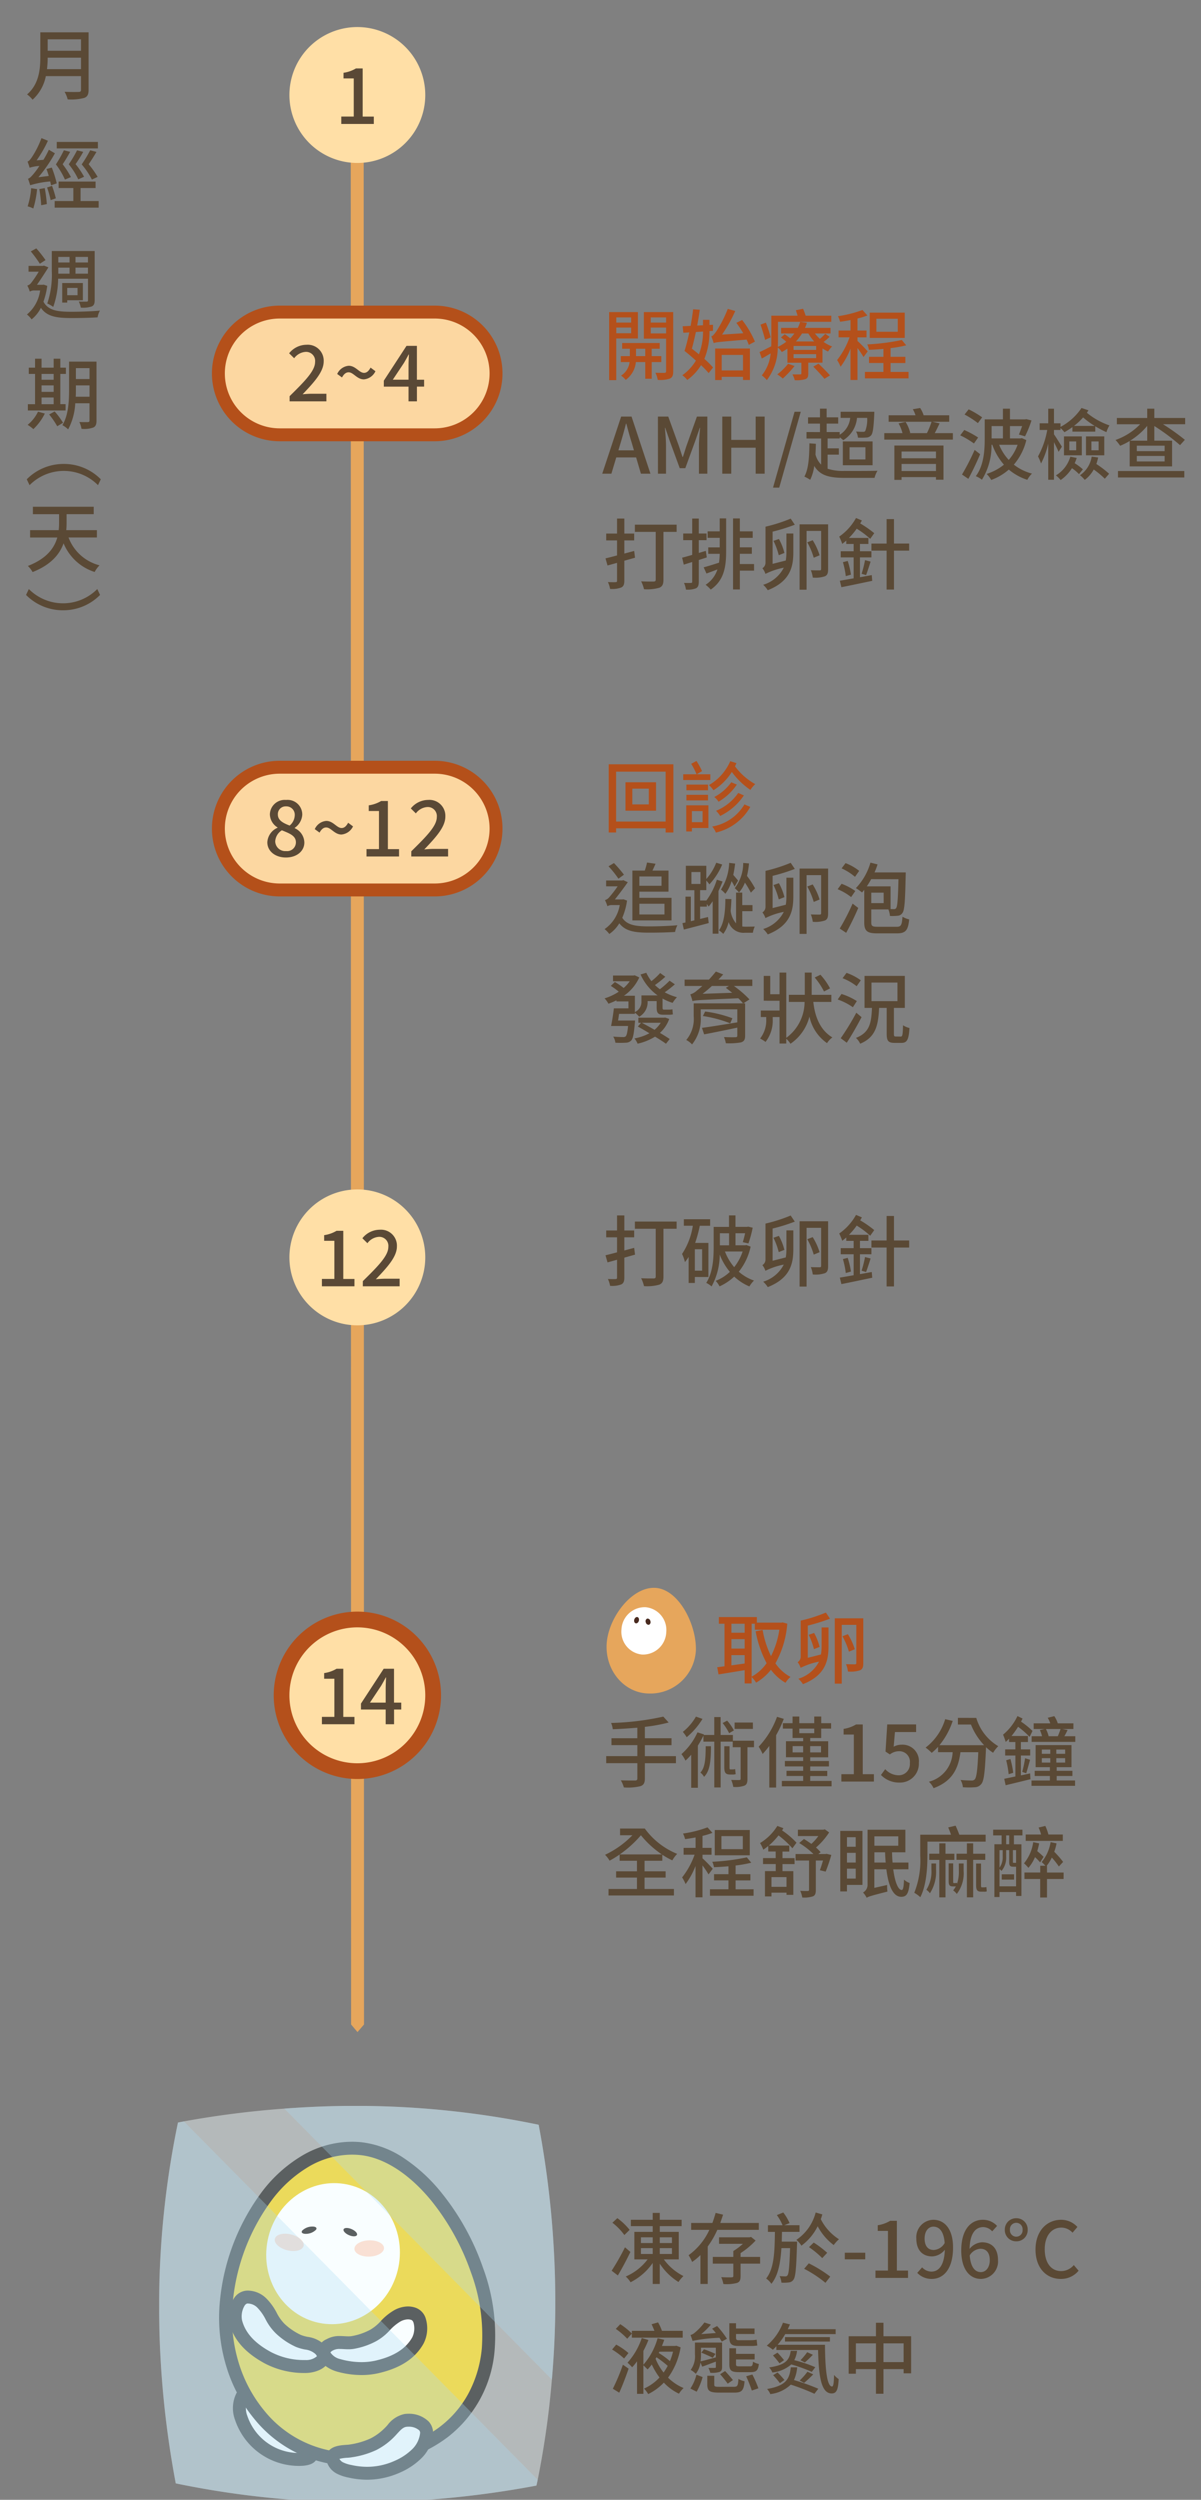 <svg xmlns="http://www.w3.org/2000/svg" xmlns:xlink="http://www.w3.org/1999/xlink" width="186" height="387" viewBox="0 0 186 387">
  <rect x="0" y="0" width="186" height="387" fill="#808080" stroke="none"/>
  <defs>
    <clipPath id="clip-path">
      <path id="路径_9008" data-name="路径 9008" d="M0,0H186V387H0Z" transform="translate(9249 3663)" fill="#fff" stroke="#707070" stroke-width="1"/>
    </clipPath>
    <clipPath id="clip-path-2">
      <rect id="矩形_210" data-name="矩形 210" width="61.364" height="61.368" fill="none"/>
    </clipPath>
    <clipPath id="clip-path-4">
      <rect id="矩形_214" data-name="矩形 214" width="61.364" height="61.364" fill="none"/>
    </clipPath>
    <clipPath id="clip-path-5">
      <rect id="矩形_211" data-name="矩形 211" width="41.976" height="42.383" fill="none"/>
    </clipPath>
    <clipPath id="clip-path-6">
      <rect id="矩形_212" data-name="矩形 212" width="58.641" height="58.964" fill="none"/>
    </clipPath>
    <clipPath id="clip-path-7">
      <rect id="矩形_213" data-name="矩形 213" width="56.998" height="57.456" fill="none"/>
    </clipPath>
  </defs>
  <g id="凍卵" transform="translate(-9249 -3663)">
    <g id="蒙版组_65" data-name="蒙版组 65" clip-path="url(#clip-path)">
      <g id="组_5347" data-name="组 5347">
        <path id="路径_8951" data-name="路径 8951" d="M1.052,298.728.043,299.9l-.991-1.175L-1,0H1Z" transform="translate(9304.322 3677.688)" fill="#e6a65c"/>
        <path id="路径_9009" data-name="路径 9009" d="M4.476-8.76v.8h-2.3v-.8Zm-2.3,2.448v-.876h2.3v.876ZM5.52-5.5V-9.588H1.068V.948h1.1V-5.5ZM5.232-2.772v-1.14H6.66v1.14Zm3.912.924v-.924H7.656v-1.14H8.9V-4.8H3.084v.888H4.272v1.14h-1.4v.924H4.236a2.907,2.907,0,0,1-1.32,2.1,3.8,3.8,0,0,1,.72.66,3.866,3.866,0,0,0,1.572-2.76H6.66V.732h1v-2.58ZM7.512-6.288v-.9H9.888v.9ZM9.888-8.76v.8H7.512v-.8Zm1.1-.828H6.444v4.116H9.888v5.04c0,.18-.06.24-.24.252s-.8,0-1.416-.012a3.6,3.6,0,0,1,.36,1.1,4.723,4.723,0,0,0,1.884-.2c.4-.192.516-.516.516-1.128Zm4.62,3.012a9.78,9.78,0,0,1-.636,3.528c-.36-.3-.744-.6-1.092-.876.216-.756.42-1.656.624-2.58Zm1.536-.108.012-.936-.552.024v-.792h-1v.84l-.9.048c.156-.852.3-1.68.4-2.448l-1.032-.072c-.084.792-.228,1.68-.384,2.568-.456.024-.876.048-1.236.06l.108,1.008.924-.06c-.24,1.08-.492,2.112-.744,2.868.552.432,1.176.96,1.764,1.5A7.574,7.574,0,0,1,12.4.192a3.705,3.705,0,0,1,.768.732A7.932,7.932,0,0,0,15.3-1.368,14.975,14.975,0,0,1,16.476-.144l.684-.864A14.139,14.139,0,0,0,15.816-2.34a11.164,11.164,0,0,0,.792-4.308Zm6.5,1.668A14.769,14.769,0,0,0,21.66-8.364l-.888.444A18.691,18.691,0,0,1,21.84-6.312L18.552-6.1A22.666,22.666,0,0,0,20.6-9.756L19.44-10.08A19.027,19.027,0,0,1,17.664-6.6c-.3.42-.528.708-.768.768a10.916,10.916,0,0,1,.36,1.044c.384-.144.948-.192,5.1-.54a6.961,6.961,0,0,1,.336.816ZM21.8-2.952v2.4H18.5v-2.4ZM17.484.936H18.5v-.5h3.3V.924h1.068V-3.948H17.484Zm8.6-6.612a19.867,19.867,0,0,0-.744-2.28l-.828.312c.264.756.576,1.776.708,2.364Zm2.7,4.092A9.487,9.487,0,0,1,27.108.06,6.842,6.842,0,0,1,27.96.7a15.814,15.814,0,0,0,1.824-1.944Zm3.9.444c.588.588,1.356,1.416,1.728,1.884l.852-.528c-.4-.48-1.2-1.272-1.776-1.824Zm.444-2.592h-3.5v-.612h3.5Zm0,1.272h-3.5v-.612h3.5ZM31.92-6.276a6.441,6.441,0,0,0,.912,1.236H29.988a7.059,7.059,0,0,0,.948-1.236Zm2.616.048a8.966,8.966,0,0,1-.828.792,6.309,6.309,0,0,1-.768-.84h2.412V-7.14h-3.96a4.875,4.875,0,0,0,.3-.792l-1.044-.144a4.344,4.344,0,0,1-.372.936H27.7v.864H29.76a6.2,6.2,0,0,1-.648.756,9.8,9.8,0,0,0-.852-.636l-.588.5a8.677,8.677,0,0,1,.828.66,7.312,7.312,0,0,1-1.308.8c.012-.36.024-.684.024-1.008v-2.88h8.256v-.948H31.5c-.108-.336-.252-.744-.4-1.068l-1.116.228c.084.264.192.552.264.84H26.184V-5.2c0,.3,0,.588-.012.912-.7.348-1.344.7-1.812.888l.348,1c.456-.24.912-.516,1.368-.792A6.287,6.287,0,0,1,24.708.216a4.045,4.045,0,0,1,.78.732A8.315,8.315,0,0,0,27.18-4.1a2.459,2.459,0,0,1,.624.7,9.948,9.948,0,0,0,.876-.528v2.184h2.16V-.108c0,.132-.048.168-.2.168s-.66.012-1.188,0a3.445,3.445,0,0,1,.36.9A4.954,4.954,0,0,0,31.452.8c.36-.144.456-.384.456-.876v-1.68h2.2v-2.2a6.822,6.822,0,0,0,.864.48A3.688,3.688,0,0,1,35.6-4.26a6.114,6.114,0,0,1-1.32-.708,7.035,7.035,0,0,0,.924-.792ZM45.768-6.54H42.456V-8.556h3.312ZM46.848-9.5H41.424v3.912h5.424Zm-5.736,6a22.036,22.036,0,0,0-1.584-1.62v-.552h1.4V-6.732h-1.4v-1.86a11.629,11.629,0,0,0,1.536-.468L40.3-9.912a18.141,18.141,0,0,1-3.792.96,4.221,4.221,0,0,1,.324.864c.516-.072,1.068-.156,1.62-.264v1.62H36.6v1.056h1.7A12.231,12.231,0,0,1,36.372-2.16a6.01,6.01,0,0,1,.54,1.032,11.832,11.832,0,0,0,1.536-2.8V.924h1.08V-4.02a14.9,14.9,0,0,1,.936,1.392Zm3.54,3.18V-1.7h2.292v-.96H44.652V-4.008a18.9,18.9,0,0,0,2.424-.432l-.684-.828a33.455,33.455,0,0,1-5.352.684,3.239,3.239,0,0,1,.264.84c.708-.024,1.476-.072,2.244-.144v1.224H41.316v.96h2.232v1.38H40.68v1h6.756v-1Z" transform="translate(9342.271 3720.901)" fill="#b4501b"/>
        <path id="路径_9010" data-name="路径 9010" d="M2.856-4.8c.288-.96.564-1.932.816-2.94h.06c.264,1,.528,1.98.828,2.94l.348,1.188H2.5ZM0,0H1.416l.756-2.52H5.244L5.988,0H7.464L4.536-8.844H2.928ZM8.628,0H9.876V-4.368c0-.792-.108-1.932-.168-2.736h.048l.7,2.04L12-.852h.864L14.4-5.064l.708-2.04h.048c-.072.8-.18,1.944-.18,2.736V0h1.3V-8.844H14.664l-1.6,4.476c-.2.588-.372,1.188-.576,1.776h-.06c-.2-.588-.384-1.188-.588-1.776l-1.62-4.476h-1.6Zm9.96,0H19.98V-4.02h3.78V0h1.392V-8.844H23.76v3.612H19.98V-8.844H18.588Zm7.86,2.16h.96L30.744-9.588h-.96ZM34.9-2.952h1.74v-.972H34.9V-5.448h1.872V-5.64a6.586,6.586,0,0,1,.552.456A4.521,4.521,0,0,0,39.456-8.64h1.572a4.884,4.884,0,0,1-.3,2.04.427.427,0,0,1-.36.12,10.236,10.236,0,0,1-1.056-.048,2.48,2.48,0,0,1,.288.948,10.9,10.9,0,0,0,1.3-.012,1.042,1.042,0,0,0,.744-.348c.264-.312.384-1.152.48-3.24.012-.132.012-.408.012-.408h-5.22v.948H38.4a3.431,3.431,0,0,1-1.632,2.616v-.42H34.752V-7.752H36.54v-.972H34.752v-1.344H33.72v1.344H31.872v.972H33.72v1.308H31.632v1H33.9V-1.4a3.53,3.53,0,0,1-.876-1.56c.024-.54.048-1.092.06-1.668l-1-.072c-.024,2.076-.12,3.96-.78,5.148a6.322,6.322,0,0,1,.9.5A6.877,6.877,0,0,0,32.832-1.2c.9,1.5,2.34,1.848,4.74,1.848h4.6a3.759,3.759,0,0,1,.456-1.1c-.888.036-4.344.036-5.064.024A7.7,7.7,0,0,1,34.9-.768Zm3.4-1.14h2.46v1.884h-2.46ZM37.26-1.308h4.608V-5H37.26ZM51.684-3.432v1.044H46.356V-3.432ZM46.356-.408v-1.1h5.328v1.1ZM45.24.96h1.116V.528h5.328V.936h1.164V-4.356H45.24Zm6.252-7.236c.252-.444.5-1,.756-1.512L51.12-8.04h2.616v-1h-3.96a4.636,4.636,0,0,0-.54-1.128l-1.14.192a4.377,4.377,0,0,1,.42.936H44.352v1H51a11.114,11.114,0,0,1-.72,1.764H47.544l.156-.036a5.657,5.657,0,0,0-.72-1.7l-1.092.228A6.156,6.156,0,0,1,46.5-6.276H43.68v1H54.3v-1Zm7.344-2.448A14.539,14.539,0,0,0,56.748-9.96l-.636.8a14.014,14.014,0,0,1,2.064,1.332ZM58.212-5.6a14.77,14.77,0,0,0-2.148-1.164l-.624.828a13.061,13.061,0,0,1,2.124,1.26Zm-.54,1.92A35.8,35.8,0,0,1,55.716.132L56.7.8c.612-1.128,1.3-2.568,1.824-3.816Zm6.648-.792a7.042,7.042,0,0,1-1.368,2.34,7.777,7.777,0,0,1-1.488-2.34ZM62.052-7.368V-5.46H60.3V-7.368Zm2.928,1.86-.216.048h-1.62V-7.368h1.884c-.168.48-.348.96-.5,1.308l.948.276a16.314,16.314,0,0,0,1-2.46l-.8-.2-.192.036H63.144v-1.656H62.052v1.656h-2.82v3.024c0,1.728-.12,4.1-1.38,5.772A3.706,3.706,0,0,1,58.8.936a10.031,10.031,0,0,0,1.488-5.412h.12a9.708,9.708,0,0,0,1.8,3.084A8.205,8.205,0,0,1,59.532.036a4.469,4.469,0,0,1,.708.936A8.559,8.559,0,0,0,62.964-.636,8.423,8.423,0,0,0,65.832.948a3.728,3.728,0,0,1,.72-.96A7.708,7.708,0,0,1,63.744-1.4,9.074,9.074,0,0,0,65.676-5.2Zm8.076-1.884a9.867,9.867,0,0,0,1.416-1.32,12.452,12.452,0,0,0,1.8,1.32ZM71.184-4.176c-.18-.3-.924-1.5-1.224-1.92v-.672h1.008v-.3a5.06,5.06,0,0,1,.612.648,13.472,13.472,0,0,0,1.236-.792v.7h3.54v-.828a14.163,14.163,0,0,0,1.728.912,4.283,4.283,0,0,1,.468-1.044,11.342,11.342,0,0,1-3.5-1.956c.084-.12.168-.252.252-.384l-1.08-.36a8.944,8.944,0,0,1-3.252,2.928V-7.8H69.96v-2.256h-.888V-7.8H67.74v1.032h1.176a13.163,13.163,0,0,1-1.428,4.092,8.478,8.478,0,0,1,.468,1.1,12.921,12.921,0,0,0,1.116-3.084v5.6h.888V-4.884c.264.54.576,1.14.708,1.5Zm4.572-.816h1.116v1.368H75.756Zm-.84,2.148h2.832V-5.772H74.916Zm-2.58-2.148H73.4v1.368H72.336Zm-.828,2.148h2.76V-5.772h-2.76Zm.984.216A4.993,4.993,0,0,1,70.26.264a4.633,4.633,0,0,1,.732.72A6.254,6.254,0,0,0,72.744-.852a7.028,7.028,0,0,1,1.092.924l.6-.744a8.54,8.54,0,0,0-1.272-.948,6.036,6.036,0,0,0,.312-.816ZM75.8-2.64A4.3,4.3,0,0,1,73.992.24a4.633,4.633,0,0,1,.732.72A4.882,4.882,0,0,0,76.116-.648,13.627,13.627,0,0,1,77.832.78L78.5.012A15.928,15.928,0,0,0,76.524-1.5,8.238,8.238,0,0,0,76.8-2.508ZM79.872.588H90.144v-1H79.872Zm1.884-5.7A10.817,10.817,0,0,0,84.4-7.4v2.292Zm5.34,1.62H82.788v-.84H87.1Zm0,1.6H82.788v-.852H87.1Zm3.18-6.732H85.5v-1.44H84.4v1.44H79.7v.972h3.6A9.735,9.735,0,0,1,79.488-5.22a6.575,6.575,0,0,1,.72.9,10.008,10.008,0,0,0,1.476-.744v3.936h6.564V-5.112H85.5V-7.38a32.723,32.723,0,0,1,3.984,2.964l.744-.828a33.434,33.434,0,0,0-3.384-2.412h3.432ZM4.944,11.96l-1.524.408v-2.04H4.944V9.272H3.42V6.944H2.292V9.272H.612v1.056h1.68v2.328c-.672.18-1.284.336-1.788.456l.312,1.1,1.476-.408v2.76c0,.168-.06.228-.228.228-.144.012-.66.012-1.188-.012a4.138,4.138,0,0,1,.336,1.056,3.97,3.97,0,0,0,1.728-.216c.348-.168.48-.468.48-1.044v-3.1l1.656-.468ZM11.52,7.892H5.052V9.008H8.28V16.4c0,.216-.084.288-.312.3-.264,0-1.14.012-1.944-.036a5.583,5.583,0,0,1,.444,1.224,6.9,6.9,0,0,0,2.364-.228c.48-.192.648-.552.648-1.26V9.008h2.04Zm4.524,4.056-1.092.324v-1.98h1.2V9.26h-1.2V6.944h-1.02V9.26H12.54v1.032h1.392v2.28c-.588.168-1.128.324-1.56.432l.252,1.08c.4-.132.84-.264,1.308-.408v3.036c0,.168-.06.2-.216.2-.132.012-.576.012-1.056,0a3.562,3.562,0,0,1,.3,1.032,3.58,3.58,0,0,0,1.56-.2c.324-.18.432-.48.432-1.032V13.364c.408-.132.828-.264,1.236-.4Zm2.148-3.024H16.32V9.932h1.872v1.476H16.416v1h1.776a12.627,12.627,0,0,1-.108,1.368c-.888.288-1.74.552-2.376.72l.432.96c.528-.192,1.116-.408,1.7-.636A4.465,4.465,0,0,1,16.008,17.2a5.188,5.188,0,0,1,.792.744c2.124-1.464,2.388-3.624,2.388-6V6.92h-1Zm5.316,5.064h-2.2V12.4h1.86v-1h-1.86V9.932H23.3V8.924H21.312v-2H20.256v11h1.056V15.008h2.2Zm5.676-7.032a24.251,24.251,0,0,1-3.9,1.248v5.544a1,1,0,0,1-.48.888,2.794,2.794,0,0,1,.468.876,11.078,11.078,0,0,1,2.844-.96A5.287,5.287,0,0,1,24.924,17.2a3.874,3.874,0,0,1,.708.84c3.528-1.392,3.96-3.684,3.96-5.868V9.26H28.524v2.9a7.806,7.806,0,0,1-.1,1.284l-2.04.516V8.972A27.887,27.887,0,0,0,29.82,7.9Zm-.972,5.316a8.729,8.729,0,0,0-.852-2.16l-.84.288a11.056,11.056,0,0,1,.816,2.22ZM34.98,7.844H30.564V17.96h1.08v-9.1H33.9v5.88c0,.168-.06.228-.24.228s-.756,0-1.356-.024a4.453,4.453,0,0,1,.3,1.14,4.624,4.624,0,0,0,1.884-.2c.4-.18.492-.528.492-1.128Zm-1.32,4.788A9.818,9.818,0,0,0,32.592,10.3l-.84.324a10.934,10.934,0,0,1,1,2.388Zm6.252,3.4V12.956h1.776v-.948H39.912V10.88H41.22V9.944H38.208a10.644,10.644,0,0,0,1.2-1.428A13.469,13.469,0,0,1,41.5,10.088l.624-.876A16.73,16.73,0,0,0,39.948,7.7c.1-.156.18-.312.264-.456L39.3,6.86a8.481,8.481,0,0,1-2.6,2.88,9.429,9.429,0,0,1,.468,1.128,7.879,7.879,0,0,0,.624-.516v.528h1.14v1.128h-2v.948h2V16.2c-.816.144-1.56.276-2.136.372l.24,1c1.308-.252,3.1-.636,4.776-.984l-.072-.888ZM37.272,13.7a13.58,13.58,0,0,1,.444,2.16l.8-.228a12.79,12.79,0,0,0-.5-2.124Zm3.588,2c.2-.528.468-1.356.7-2.088l-.864-.228a16.979,16.979,0,0,1-.528,2.112Zm6.672-4.884H45.18V7.028H44.04V10.82H41.688v1.092H44.04v6.024h1.14V11.912h2.352Z" transform="translate(9342.271 3736.332)" fill="#5a4935"/>
        <path id="路径_9011" data-name="路径 9011" d="M9.18-7.932v1.44H5.748v-1.44Zm.456,4.224v1.656H5.748V-3.708ZM4.668-1.128h6.06v-3.5H5.748V-5.58H10.26V-8.844H7.776c.156-.324.324-.7.48-1.056l-1.32-.192a9.906,9.906,0,0,1-.348,1.248H4.668ZM3.36-8.208a20.045,20.045,0,0,0-1.548-1.8l-.84.5a16.261,16.261,0,0,1,1.536,1.92ZM3.288-4.4,3.12-4.38H1.956c.66-.816,1.524-1.98,2-2.664l-.708-.324-.132.06H.6v.9H2.388A17.978,17.978,0,0,1,1.02-4.644a1.344,1.344,0,0,1-.6.372A5.588,5.588,0,0,1,.8-3.324a1.23,1.23,0,0,1,.708-.18h1.2A5.613,5.613,0,0,1,.36.216a3.967,3.967,0,0,1,.732.756A5.291,5.291,0,0,0,2.64-.684C3.588.54,5,.768,7.272.768,8.616.768,10.116.732,11.28.66a3.7,3.7,0,0,1,.36-1.044c-1.26.12-3.1.18-4.356.18C5.256-.2,3.852-.372,3.1-1.536A10.31,10.31,0,0,0,3.84-4.2Zm20.376-1.7a14.953,14.953,0,0,0-1.248-1.92,12.751,12.751,0,0,0,.312-1.932l-.9-.072A6.348,6.348,0,0,1,20.52-6.12a5.709,5.709,0,0,1,.66.66,4.814,4.814,0,0,0,.912-1.524,14.1,14.1,0,0,1,.924,1.56ZM21.036-7.3c-.108-.132-.48-.564-.744-.876.12-.552.216-1.14.288-1.752l-.924-.108A8.2,8.2,0,0,1,18.384-5.9a5.087,5.087,0,0,1,.684.648,6.2,6.2,0,0,0,.96-1.956,8.229,8.229,0,0,1,.468.852Zm-7.224-1.32h1.4v1.848h-1.4Zm3.936,1.188a10.817,10.817,0,0,1-1.62,3.216h-.972v-1.6h.96V-7.3a6.122,6.122,0,0,1,.48.588,10.318,10.318,0,0,0,1.98-3.072l-.924-.276a8.373,8.373,0,0,1-1.536,2.52V-9.588H12.948v3.78h1.32V-1.14l-.552.132v-3.8h-.828v4l-.468.1L12.636.288C13.716.012,15.144-.36,16.488-.72l-.108-.936-1.224.3V-3.264H16.2v-.408c.108.144.216.3.276.4A9.316,9.316,0,0,0,17.1-4.1V.924H18v-6.6c.24-.5.456-1.008.636-1.476Zm3.936,4.872h1.584V-3.5H21.684V-5.436h-.96V-.672a3.682,3.682,0,0,1-.84-1.944c.072-.648.1-1.272.12-1.812l-.936-.024C19.056-3,18.972-.78,18.072.4a5.863,5.863,0,0,1,.672.552,4.819,4.819,0,0,0,.828-1.824A2.409,2.409,0,0,0,22.092.78h1.236a3.85,3.85,0,0,1,.288-.96c-.312.012-1.212.024-1.428.024a3.436,3.436,0,0,1-.5-.036Zm7.5-7.488a24.251,24.251,0,0,1-3.9,1.248v5.544a1,1,0,0,1-.48.888,2.794,2.794,0,0,1,.468.876,11.078,11.078,0,0,1,2.844-.96A5.287,5.287,0,0,1,24.924.2a3.874,3.874,0,0,1,.708.84c3.528-1.392,3.96-3.684,3.96-5.868V-7.74H28.524v2.9a7.806,7.806,0,0,1-.1,1.284l-2.04.516V-8.028A27.887,27.887,0,0,0,29.82-9.1Zm-.972,5.316a8.729,8.729,0,0,0-.852-2.16l-.84.288a11.056,11.056,0,0,1,.816,2.22ZM34.98-9.156H30.564V.96h1.08v-9.1H33.9v5.88c0,.168-.06.228-.24.228s-.756,0-1.356-.024a4.453,4.453,0,0,1,.3,1.14,4.624,4.624,0,0,0,1.884-.2c.4-.18.492-.528.492-1.128ZM33.66-4.368A9.818,9.818,0,0,0,32.592-6.7l-.84.324a10.934,10.934,0,0,1,1,2.388ZM39.792-8.8A7.994,7.994,0,0,0,37.68-10l-.612.816a8.7,8.7,0,0,1,2.076,1.308Zm-.6,3.12A9.249,9.249,0,0,0,37.068-6.8l-.612.84A8.875,8.875,0,0,1,38.544-4.74ZM37.776.792c.624-1.128,1.332-2.58,1.872-3.852l-.876-.672A33.439,33.439,0,0,1,36.78.132Zm8.1-8.3c-.072,3.108-.168,4.2-.348,4.452a.358.358,0,0,1-.348.18c-.108,0-.3,0-.528-.012V-6.4H40.968a12.544,12.544,0,0,0,.684-1.116Zm-2.292,3.7h-1.92V-5.424h1.92ZM42.672-.144c-.864,0-1.008-.12-1.008-.684v-2h2.652a3.425,3.425,0,0,1,.24,1.008,7.629,7.629,0,0,0,1.236-.036A.934.934,0,0,0,46.5-2.3c.324-.432.408-1.86.492-5.76.012-.156.012-.5.012-.5H42.168A10.916,10.916,0,0,0,42.636-9.8l-1.1-.276a9.44,9.44,0,0,1-2.256,3.948,7.888,7.888,0,0,1,.948.672c.12-.12.228-.264.348-.408v5.04c0,1.368.48,1.7,2.04,1.7h3.012c1.38,0,1.74-.492,1.908-2.16A3.73,3.73,0,0,1,46.5-1.7c-.1,1.308-.216,1.56-.936,1.56ZM9.06,14.72a5.185,5.185,0,0,1-.96,1.092c-.672-.4-1.368-.768-1.968-1.092Zm.684-.816-.168.024H5.592v.792h.42l-.5.576c.552.312,1.176.672,1.788,1.044a7.774,7.774,0,0,1-2.316.8,3.147,3.147,0,0,1,.492.816,8.617,8.617,0,0,0,2.7-1.092c.672.408,1.272.792,1.692,1.1l.576-.732c-.384-.264-.924-.6-1.512-.948a5.308,5.308,0,0,0,1.44-2.16Zm.684-5.7a13.984,13.984,0,0,1-1.5,1.32,6.644,6.644,0,0,1-.768-.648A15.058,15.058,0,0,0,9.768,7.592l-.8-.576a9.936,9.936,0,0,1-1.356,1.26,7.21,7.21,0,0,1-.792-1.3l-.888.264a8.02,8.02,0,0,0,2.64,3.24h-2.5v.9a1.735,1.735,0,0,1-1.02,1.68V10.532H3.36A6.924,6.924,0,0,0,5.736,7.7l-.708-.336-.18.036H1.668v.888H4.26a5.532,5.532,0,0,1-.948,1.044,10.332,10.332,0,0,0-1.356-.924l-.636.6a9.611,9.611,0,0,1,1.236.9A8.531,8.531,0,0,1,.36,10.94a4.047,4.047,0,0,1,.6.828A10.922,10.922,0,0,0,2.2,11.24v.168h1.86v1.08H1.8c-.1.888-.276,1.992-.432,2.724H4c-.1,1.008-.216,1.464-.372,1.608a.582.582,0,0,1-.432.108c-.24,0-.864-.012-1.5-.072a2.2,2.2,0,0,1,.336.948,13.623,13.623,0,0,0,1.584,0,1.188,1.188,0,0,0,.852-.324c.3-.312.432-1.032.576-2.688.024-.132.036-.42.036-.42H2.448c.06-.324.108-.684.156-1.032H5.052v-.192a4.3,4.3,0,0,1,.672.636,2.569,2.569,0,0,0,1.3-2.376V11.36h1.4v.948c0,.828.168,1.164,1.008,1.164h.876a2.325,2.325,0,0,0,.636-.06c-.036-.228-.06-.552-.072-.78a2.991,2.991,0,0,1-.588.048H9.54c-.168,0-.2-.084-.2-.36V10.964a7.556,7.556,0,0,0,1.56.672,4.845,4.845,0,0,1,.672-.876A8.568,8.568,0,0,1,9.672,10a16.5,16.5,0,0,0,1.572-1.236Zm5.112,2.028A18.378,18.378,0,0,0,16.98,9.02h2.64l-.48.288c.324.24.648.5.984.768Zm7.7-2.2H17.988c.264-.264.5-.528.744-.8L17.6,6.788c-.336.42-.72.864-1.08,1.248H12.756V9.02H15.5c-.36.324-.66.576-.828.7a2.637,2.637,0,0,1-1.032.6,8.6,8.6,0,0,1,.336,1.044c.456-.156,1.116-.168,7.092-.444a8.258,8.258,0,0,1,.732.792H14.16v2a5.032,5.032,0,0,1-1.152,3.672,3.191,3.191,0,0,1,.9.684,6.284,6.284,0,0,0,1.344-4.332v-1.1h5.664v2.016c-2.04.336-4.164.684-5.472.852l.336,1.008c1.44-.276,3.312-.648,5.136-1.044V16.7c0,.18-.072.252-.288.252-.192.012-1.08.012-1.776-.024a4.006,4.006,0,0,1,.288.96,10.636,10.636,0,0,0,2.34-.132c.468-.144.648-.408.648-1.044v-5h-.276L22.8,11.1A16.225,16.225,0,0,0,20.388,9.02h2.856Zm-7.656,5.64A19.621,19.621,0,0,1,19.812,14.8l.348-.78a18.737,18.737,0,0,0-4.224-1.044ZM35.28,9.392A10.227,10.227,0,0,0,33.792,7.28l-.888.432a10.885,10.885,0,0,1,1.44,2.16Zm.2,2.1v-1.1H32.436V6.944H31.368v3.444H28.9v1.1h2.436A6.918,6.918,0,0,1,28.5,17.048V6.944H27.456V10.3h-1.44V7.46H25.008V11.3h.456v.012h1.992v1.512h-2.9v1.008h.84v.288a4.561,4.561,0,0,1-.948,3.036,5.866,5.866,0,0,1,.84.528A5.356,5.356,0,0,0,26.4,14.132v-.3h1.056v4.1H28.5v-.744a3.856,3.856,0,0,1,.648.78,7.213,7.213,0,0,0,2.94-4.212,6.718,6.718,0,0,0,2.724,4.116,3.235,3.235,0,0,1,.828-.888c-2.2-1.308-2.772-3.816-2.952-5.5Zm4.56-3.348a8.281,8.281,0,0,0-2.208-1.152l-.612.828A8.342,8.342,0,0,1,39.4,9.056Zm-.612,3.216a9.709,9.709,0,0,0-2.376-1.1l-.588.852a9.548,9.548,0,0,1,2.352,1.2Zm-.084,1.8a37.626,37.626,0,0,1-2.412,3.948l.936.7c.756-1.152,1.6-2.64,2.292-3.96ZM41.7,8.492h4.02v2.88H41.7Zm3.768,8.352c-.252,0-.3-.06-.3-.444V12.416H46.86V7.46H40.62v4.956h1.152c-.1,2.352-.36,3.816-2.484,4.644a2.863,2.863,0,0,1,.66.9c2.4-1.008,2.8-2.808,2.928-5.544h1.176v4c0,1.08.228,1.416,1.224,1.416h1.068c.852,0,1.128-.492,1.236-2.3a3.218,3.218,0,0,1-1-.432c-.036,1.488-.084,1.752-.348,1.752Z" transform="translate(9342.271 3806.62)" fill="#5a4935"/>
        <path id="路径_9013" data-name="路径 9013" d="M4.944-5.04,3.42-4.632v-2.04H4.944V-7.728H3.42v-2.328H2.292v2.328H.612v1.056h1.68v2.328c-.672.18-1.284.336-1.788.456l.312,1.1,1.476-.408v2.76c0,.168-.06.228-.228.228C1.92-.192,1.4-.192.876-.216A4.138,4.138,0,0,1,1.212.84,3.97,3.97,0,0,0,2.94.624c.348-.168.48-.468.48-1.044v-3.1l1.656-.468ZM11.52-9.108H5.052v1.116H8.28V-.6c0,.216-.084.288-.312.3-.264,0-1.14.012-1.944-.036A5.583,5.583,0,0,1,6.468.888,6.9,6.9,0,0,0,8.832.66C9.312.468,9.48.108,9.48-.6V-7.992h2.04Zm3.948,7.6H14.34V-4.824h1.128Zm.972.984v-5.28H14.388a20.47,20.47,0,0,0,.72-2.652h1.6V-9.468H12.636V-8.46h1.392A10.869,10.869,0,0,1,12.36-4.092a6.092,6.092,0,0,1,.444,1.26,8.062,8.062,0,0,0,.576-.8V.4h.96V-.528Zm3.2-6.768v1.86H18.216V-7.3Zm2.1,2.82a7.855,7.855,0,0,1-1.308,2.424,8.335,8.335,0,0,1-1.428-2.424Zm.588-1-.192.036h-1.5V-7.3h1.488a14.073,14.073,0,0,1-.36,1.38l.876.2a18.021,18.021,0,0,0,.66-2.436l-.7-.168-.168.036h-1.8v-1.776h-1V-8.28H17.256v3.12c0,1.656-.108,3.936-1.152,5.544a3.559,3.559,0,0,1,.828.552A10.251,10.251,0,0,0,18.192-4,9.536,9.536,0,0,0,19.764-1.32a6.8,6.8,0,0,1-2.2,1.392,3.43,3.43,0,0,1,.6.852A8.146,8.146,0,0,0,20.436-.588,7.936,7.936,0,0,0,22.788.936,4.417,4.417,0,0,1,23.5.024a6.968,6.968,0,0,1-2.352-1.368A9.3,9.3,0,0,0,22.98-5.232Zm6.852-4.572a24.251,24.251,0,0,1-3.9,1.248v5.544a1,1,0,0,1-.48.888,2.794,2.794,0,0,1,.468.876,11.078,11.078,0,0,1,2.844-.96A5.287,5.287,0,0,1,24.924.2a3.874,3.874,0,0,1,.708.84c3.528-1.392,3.96-3.684,3.96-5.868V-7.74H28.524v2.9a7.806,7.806,0,0,1-.1,1.284l-2.04.516V-8.028A27.887,27.887,0,0,0,29.82-9.1Zm-.972,5.316a8.729,8.729,0,0,0-.852-2.16l-.84.288a11.056,11.056,0,0,1,.816,2.22ZM34.98-9.156H30.564V.96h1.08v-9.1H33.9v5.88c0,.168-.06.228-.24.228s-.756,0-1.356-.024a4.453,4.453,0,0,1,.3,1.14,4.624,4.624,0,0,0,1.884-.2c.4-.18.492-.528.492-1.128ZM33.66-4.368A9.818,9.818,0,0,0,32.592-6.7l-.84.324a10.934,10.934,0,0,1,1,2.388Zm6.252,3.4V-4.044h1.776v-.948H39.912V-6.12H41.22v-.936H38.208a10.644,10.644,0,0,0,1.2-1.428A13.469,13.469,0,0,1,41.5-6.912l.624-.876A16.73,16.73,0,0,0,39.948-9.3c.1-.156.18-.312.264-.456L39.3-10.14a8.481,8.481,0,0,1-2.6,2.88,9.429,9.429,0,0,1,.468,1.128,7.88,7.88,0,0,0,.624-.516v.528h1.14v1.128h-2v.948h2V-.8c-.816.144-1.56.276-2.136.372l.24,1c1.308-.252,3.1-.636,4.776-.984l-.072-.888ZM37.272-3.3a13.58,13.58,0,0,1,.444,2.16l.8-.228a12.79,12.79,0,0,0-.5-2.124Zm3.588,2c.2-.528.468-1.356.7-2.088l-.864-.228A16.979,16.979,0,0,1,40.164-1.5ZM47.532-6.18H45.18V-9.972H44.04V-6.18H41.688v1.092H44.04V.936h1.14V-5.088h2.352Z" transform="translate(9342.271 3861.22)" fill="#5a4935"/>
        <path id="路径_9015" data-name="路径 9015" d="M11.412-3.936H6.6v-1.7h4.128V-6.708H6.6V-8.472a24.813,24.813,0,0,0,3.684-.672l-.828-.912a42.281,42.281,0,0,1-8.088.984,3.332,3.332,0,0,1,.264.972c1.212-.048,2.52-.132,3.8-.24v1.632H1.428V-5.64H5.436v1.7H.612v1.092H5.436V-.5c0,.252-.1.336-.36.336S3.84-.156,2.88-.192a4.835,4.835,0,0,1,.468,1.1A8.418,8.418,0,0,0,5.892.72C6.4.552,6.6.24,6.6-.492V-2.844h4.812Zm11.916-5.2H20.5v.984h2.832ZM20.388-7.92a7.635,7.635,0,0,0-1.044-1.512l-.7.372a8.334,8.334,0,0,1,1.008,1.572Zm-5.88-2.136A8.191,8.191,0,0,1,12.48-7.692a6.592,6.592,0,0,1,.6.828A11.608,11.608,0,0,0,15.528-9.7ZM16.02-5.472c-.012,2.04-.1,3.3-.816,4.08a2.237,2.237,0,0,1,.564.66c.924-.924,1.056-2.46,1.068-4.74Zm3.8,3.588c-.1,0-.108-.1-.108-.4V-5.472H18.9V-2.3c0,.9.144,1.212.948,1.212h.336a1.46,1.46,0,0,0,.48-.06c-.024-.192-.06-.576-.084-.792a1.422,1.422,0,0,1-.384.06Zm3.684-4.44H20.232v-.888h-1.9V-9.984h-.984v2.772H15.72l.036-.084L14.748-7.62a9.869,9.869,0,0,1-2.484,3.372,5.34,5.34,0,0,1,.624,1.008,10.71,10.71,0,0,0,.888-.912V.96h1.032V-5.568a15.256,15.256,0,0,0,.864-1.548v.936h1.68V.912h.984V-6.18h1.872v.864h1.224V-.432c0,.144-.048.18-.216.192s-.7,0-1.248-.012a4.253,4.253,0,0,1,.324,1.08,4.134,4.134,0,0,0,1.74-.2c.36-.168.456-.48.456-1.056V-5.316H23.5Zm3.564-3.7A13.338,13.338,0,0,1,24.228-5.4a8.683,8.683,0,0,1,.612,1.128A13.927,13.927,0,0,0,25.872-5.52V.924h1.056v-8.1a19.369,19.369,0,0,0,1.188-2.532Zm2.412,5.508v-.972h1.632v.972Zm4.4-.972v.972h-1.68v-.972ZM30.516-8.2h2.316v.708H30.516ZM32.208-.1V-.852h2.64v-.8h-2.64V-2.34h2.9v-.84h-2.9v-.576h2.784V-6.24H32.208v-.5h1.7V-8.2h1.536v-.84H33.912v-1.032h-1.08v1.032H30.516v-1.032H29.472v1.032h-1.5v.84h1.5v1.452h1.644v.5H28.452v2.484h2.664v.576H28.284v.84h2.832v.684h-2.58v.8h2.58V-.1h-3.3v.84h7.7V-.1Zm4.824.1h5.04V-1.14H40.344v-7.7H39.3a5.194,5.194,0,0,1-1.92.684v.876h1.584V-1.14H37.032Zm9.024.156A2.914,2.914,0,0,0,49.032-2.9a2.54,2.54,0,0,0-2.688-2.808,2.525,2.525,0,0,0-1.212.312l.2-2.268h3.276V-8.844H44.136l-.264,4.2.672.444a2.324,2.324,0,0,1,1.416-.5,1.638,1.638,0,0,1,1.68,1.848A1.726,1.726,0,0,1,45.888-.972a2.826,2.826,0,0,1-2.064-.948l-.66.9A3.909,3.909,0,0,0,46.056.156ZM55.08-9.864v1.032H57.1a10.043,10.043,0,0,0,2.04,3.2H52.224a11.679,11.679,0,0,0,2.052-3.756L53.112-9.66a8.63,8.63,0,0,1-3.036,4.4,7.035,7.035,0,0,1,.948.816,7.953,7.953,0,0,0,.984-.936v.828h2.256A4.9,4.9,0,0,1,50.592.024a3.4,3.4,0,0,1,.72,1c3.072-1.128,3.852-3.24,4.164-5.568h2.76c-.12,2.8-.276,3.924-.552,4.212a.631.631,0,0,1-.5.168c-.288,0-.972-.012-1.692-.084a2.7,2.7,0,0,1,.36,1.128,13.493,13.493,0,0,0,1.86,0,1.313,1.313,0,0,0,.984-.492c.42-.468.576-1.86.732-5.508,0-.048.012-.132.012-.2a7.51,7.51,0,0,0,1.092.864,4.869,4.869,0,0,1,.8-1.02,7.611,7.611,0,0,1-3.408-4.38Zm9.756,5.832h1.44V-4.98h-1.44V-6.12h1.092v-.936H63.384A13.149,13.149,0,0,0,64.4-8.484a13.523,13.523,0,0,1,1.788,1.572l.444-.924a11.9,11.9,0,0,0-1.776-1.44c.084-.168.168-.324.24-.48l-.792-.384a8.326,8.326,0,0,1-2.232,2.88,8.647,8.647,0,0,1,.408,1.128c.168-.156.348-.324.528-.516v.528h.972v1.14H62.4v.948h1.584v3.24c-.66.144-1.26.264-1.728.36l.216,1c1.056-.252,2.5-.6,3.84-.936l-.048-.9c-.48.108-.96.216-1.428.312Zm-2.28.732a14.439,14.439,0,0,1,.384,2.16l.708-.216a14.651,14.651,0,0,0-.432-2.136Zm3.1,2.016c.18-.54.4-1.368.6-2.088l-.768-.24A19.339,19.339,0,0,1,65.04-1.5Zm2.424-2.34h1.308v.684H68.076Zm0-1.332h1.308v.66H68.076Zm3.612.66H70.32v-.66h1.368Zm0,1.356H70.32v-.684h1.368ZM70.38-.864h2.436v-.8H70.38v-.564h2.292v-3.42H67.116v3.42h2.208v.564H66.972v.8h2.352v.7H66.48V.66h6.744V-.168H70.38Zm.6-7.272c-.1.324-.276.756-.42,1.116H69.084l.048-.012a4.894,4.894,0,0,0-.42-1.1Zm.588,1.116c.168-.288.348-.636.5-.96l-.816-.156h1.716v-.876H70.548a4.15,4.15,0,0,0-.54-1.116l-1.02.252a4.742,4.742,0,0,1,.4.864H66.816v.876h1.692l-.732.156a5.7,5.7,0,0,1,.336.96H66.5v.876H73.26V-7.02ZM5.988,8.312a14.809,14.809,0,0,0,3.24,2.964H2.712A17.372,17.372,0,0,0,5.988,8.312Zm.564,6.552H9.816v-.972H6.552V12.26H9.3v-.936a11.8,11.8,0,0,0,1.548.876,5.4,5.4,0,0,1,.756-1.008A11.561,11.561,0,0,1,6.588,7.268H2.76V8.312H4.668A14.4,14.4,0,0,1,.432,11.336a4.18,4.18,0,0,1,.7.912,14.087,14.087,0,0,0,1.56-.96v.972H5.376v1.632H2.148v.972H5.376v1.764H.972v1.008H11.1V16.628H6.552Zm15.216-4.4H18.456V8.444h3.312ZM22.848,7.5H17.424v3.912h5.424Zm-5.736,6a22.036,22.036,0,0,0-1.584-1.62v-.552h1.4V10.268h-1.4V8.408a11.629,11.629,0,0,0,1.536-.468L16.3,7.088a18.141,18.141,0,0,1-3.792.96,4.221,4.221,0,0,1,.324.864c.516-.072,1.068-.156,1.62-.264v1.62H12.6v1.056h1.7a12.231,12.231,0,0,1-1.932,3.516,6.01,6.01,0,0,1,.54,1.032,11.833,11.833,0,0,0,1.536-2.8v4.848h1.08V12.98a14.9,14.9,0,0,1,.936,1.392Zm3.54,3.18V15.3h2.292v-.96H20.652V12.992a18.9,18.9,0,0,0,2.424-.432l-.684-.828a33.455,33.455,0,0,1-5.352.684,3.239,3.239,0,0,1,.264.84c.708-.024,1.476-.072,2.244-.144v1.224H17.316v.96h2.232v1.38H16.68v1h6.756v-1Zm7.884-.384H26.208v-1.5h2.328Zm-.624-5.46h1.056V9.908H25.8a10.955,10.955,0,0,0,1.5-1.572,14.233,14.233,0,0,1,2.148,1.992l.636-.864a12.445,12.445,0,0,0-2.232-1.9c.072-.12.144-.228.2-.348l-.936-.348a8.078,8.078,0,0,1-2.676,2.652,5.437,5.437,0,0,1,.5,1.032c.264-.18.516-.372.768-.576v.852h1.152v1.02H24.9v.924h1.968v1.092H25.2V17.78h1.008V17.2h2.328v.336h1.056V13.868h-1.68V12.776h1.872v-.924H27.912Zm6.816.348-.168.036h-1.1l.36-.288a6.771,6.771,0,0,0-.72-.72,10.793,10.793,0,0,0,2.04-2.34l-.672-.48-.228.06H30.3v.984h3.168a7.49,7.49,0,0,1-1.08,1.212c-.384-.264-.78-.54-1.152-.756l-.732.624a11.639,11.639,0,0,1,2.2,1.7H29.94v1.008h2.088v4.524c0,.144-.048.18-.2.192s-.66,0-1.164-.024a4.232,4.232,0,0,1,.312,1.032,4.29,4.29,0,0,0,1.656-.18c.36-.156.444-.468.444-1.008V12.224h1.116c-.168.552-.336,1.116-.492,1.5l.9.216a25.7,25.7,0,0,0,.876-2.58Zm4.524-2.568v1.476H37.9V8.612ZM37.9,15.02V13.484h1.356V15.02Zm0-3.984h1.356v1.5H37.9Zm2.4-3.4H36.864v9.372H37.9V16h2.4Zm1.848,4.9V10.952H43.8c.024.54.048,1.08.1,1.584Zm3.7-4.056V9.932h-3.7V8.48Zm1.572,5.1V12.536H44.964c-.048-.492-.072-1.032-.084-1.584h2.064V7.46H41.088v8.6a1.359,1.359,0,0,1-.7,1.116,3.316,3.316,0,0,1,.564.816c.252-.18.66-.312,3.216-.96a6.843,6.843,0,0,1-.048-1.02l-1.98.444V13.58H44c.312,2.508,1.02,4.26,2.3,4.26.8,0,1.152-.432,1.308-2.136a2.381,2.381,0,0,1-.876-.528c-.036,1.1-.132,1.608-.348,1.608-.576,0-1.068-1.284-1.32-3.2ZM50.364,9.3h9.012V8.228H55.3c-.156-.444-.384-.972-.576-1.4L53.58,7.1c.144.336.312.756.432,1.128H49.248v3.24a13.526,13.526,0,0,1-.924,5.748,5.046,5.046,0,0,1,.936.684c.948-1.824,1.1-4.584,1.1-6.432Zm.612,4.308a5.251,5.251,0,0,1-.78,3.144,2.359,2.359,0,0,1,.552.54,6.1,6.1,0,0,0,.948-3.672V12.68h-.72Zm3.552-1.476v-.96H53.16V9.56H52.2v1.608H50.64v.96H52.2v5.8h.96v-5.8Zm.7,1.68a5.764,5.764,0,0,1-.288,2.028l-.012-.156a2.156,2.156,0,0,1-.372.036h-.1c-.1,0-.108-.06-.108-.312V12.668h-.7v2.724c0,.588.108.84.66.84h.24a1.3,1.3,0,0,0,.216-.012,3,3,0,0,1-.42.624,2.467,2.467,0,0,1,.564.552,5.209,5.209,0,0,0,1.056-3.564V12.68h-.744Zm4.092-1.692v-.948H57.444V9.56h-.972v1.608H54.864v.948h1.608v5.808h.972V12.116Zm-.528,4.26c-.108,0-.132-.084-.132-.372V12.692H57.9V15.98c0,.792.132,1.068.84,1.068h.36A1.194,1.194,0,0,0,59.544,17c0-.18-.036-.48-.048-.672a1.491,1.491,0,0,1-.4.048ZM71.328,8.2H69.1a7.832,7.832,0,0,0-.48-1.332l-1.044.252a5.786,5.786,0,0,1,.384,1.08H65.58v.984h5.748ZM61.872,14.36v.816H63.78V14.36ZM63.024,9.7h-.468V8.336h.468Zm1.068,2.88H63.72c-.108,0-.12-.012-.12-.168v-1.8h.492ZM61.524,16.22V13.544a2.521,2.521,0,0,1,.312.288,3.187,3.187,0,0,0,.72-2.22v-1h.468v1.812c0,.624.144.756.636.756h.432V16.22Zm.492-5.6V11.6a2.694,2.694,0,0,1-.492,1.728V10.616ZM60.54,8.336h1.308V9.7H60.732v8.172h.792V17.1h2.568v.612h.828v-8H63.756V8.336h1.32V7.448H60.54Zm7.812,3.324a11.04,11.04,0,0,0-.984-.888c.12-.384.216-.792.3-1.2l-.924-.192a6.589,6.589,0,0,1-1.428,3.276,6.2,6.2,0,0,1,.684.7A6.057,6.057,0,0,0,67.02,11.7a8.087,8.087,0,0,1,.792.816Zm3.1,2.424H68.88V13.04h-.048a6.349,6.349,0,0,0,.792-1.272,11.033,11.033,0,0,1,1.092,1.38l.66-.708A14.49,14.49,0,0,0,70,10.868a7.971,7.971,0,0,0,.36-1.3l-.924-.192a6.481,6.481,0,0,1-1.38,3.084,6.509,6.509,0,0,1,.576.576h-.8v1.044H65.388v1h2.436v2.868H68.88V15.08h2.568Z" transform="translate(9342.271 3938.807)" fill="#5a4935"/>
        <path id="路径_9012" data-name="路径 9012" d="M7.212-3.4H4.656V-5.844H7.212ZM3.6-6.828v4.4H8.328v-4.4ZM2.148-.744V-8.472H9.816V-.744ZM1-9.612V.948H2.148V.3H9.816V.948h1.2V-9.612ZM16.74-8.064H14.628l.828-.492a11.7,11.7,0,0,0-.864-1.572l-.816.444a10.371,10.371,0,0,1,.828,1.62H12.54v.888h4.2Zm-.36,1.6H13.032v.876H16.38ZM13.032-4.02H16.38v-.864H13.032ZM15.54-2.364V-.648H13.884V-2.364Zm.9-.9H13.008V.792h.876V.252H16.44ZM22.02-3.4A7.2,7.2,0,0,1,17.028.024,3.347,3.347,0,0,1,17.6.96a8.285,8.285,0,0,0,5.328-3.972ZM19.98-6.828a7.444,7.444,0,0,1-2.628,2.28,3.148,3.148,0,0,1,.66.732,8.784,8.784,0,0,0,2.832-2.652Zm1.08,1.656a7.754,7.754,0,0,1-3.432,2.76,4.35,4.35,0,0,1,.636.8,9.329,9.329,0,0,0,3.672-3.18Zm-1.236-4.92a7.9,7.9,0,0,1-3.3,3.7,4.406,4.406,0,0,1,.7.8,9.025,9.025,0,0,0,2.844-2.832,11.858,11.858,0,0,0,2.88,2.784,4.13,4.13,0,0,1,.744-.9A9.788,9.788,0,0,1,20.556-9.3c.084-.156.156-.324.228-.492Z" transform="translate(9342.271 3790.932)" fill="#b4501b"/>
        <path id="路径_9014" data-name="路径 9014" d="M5.688-8.316H6.18v.924h3.8A13.336,13.336,0,0,1,8.688-3.3a15.17,15.17,0,0,1-1.3-4.056l-1.08.216a16.9,16.9,0,0,0,1.7,4.932A6.837,6.837,0,0,1,5.688-.12ZM2.556-1.872V-3.456H4.608v1.3ZM4.608-8.316v1.392H2.556V-8.316ZM2.556-5.928H4.608v1.464H2.556ZM10.488-8.52l-.192.036h-3.8v-.864H.612v1.032h.876v6.588C1.068-1.68.7-1.62.36-1.584l.2,1.116c1.116-.18,2.592-.42,4.044-.66V.924h1.08V-.06a4.313,4.313,0,0,1,.7.864A8.219,8.219,0,0,0,8.676-1.188,7.545,7.545,0,0,0,10.932.828,4.248,4.248,0,0,1,11.7-.084a6.608,6.608,0,0,1-2.328-2.1,15,15,0,0,0,1.836-6.144Zm6.7-1.524a24.251,24.251,0,0,1-3.9,1.248v5.544a1,1,0,0,1-.48.888,2.794,2.794,0,0,1,.468.876,11.078,11.078,0,0,1,2.844-.96A5.287,5.287,0,0,1,12.924.2a3.874,3.874,0,0,1,.708.84c3.528-1.392,3.96-3.684,3.96-5.868V-7.74H16.524v2.9a7.806,7.806,0,0,1-.1,1.284l-2.04.516V-8.028A27.887,27.887,0,0,0,17.82-9.1Zm-.972,5.316a8.729,8.729,0,0,0-.852-2.16l-.84.288a11.056,11.056,0,0,1,.816,2.22ZM22.98-9.156H18.564V.96h1.08v-9.1H21.9v5.88c0,.168-.06.228-.24.228s-.756,0-1.356-.024a4.453,4.453,0,0,1,.3,1.14,4.624,4.624,0,0,0,1.884-.2c.4-.18.492-.528.492-1.128ZM21.66-4.368A9.818,9.818,0,0,0,20.592-6.7l-.84.324a10.934,10.934,0,0,1,1,2.388Z" transform="translate(9359.719 3922.688)" fill="#b4501b"/>
        <g id="组_5307" data-name="组 5307" transform="translate(1446.822 -38.742)">
          <path id="路径_9026" data-name="路径 9026" d="M3.456-3.768a15.631,15.631,0,0,0,.108-1.776h5.16v1.776Zm5.268-4.62v1.776H3.564V-8.388ZM9.9-9.468H2.424V-5.7c0,1.884-.18,4.236-2.052,5.844A4.234,4.234,0,0,1,1.224.96,6.628,6.628,0,0,0,3.276-2.688H8.724v2.1c0,.252-.1.348-.36.348-.288.012-1.248.024-2.184-.024A4.67,4.67,0,0,1,6.66.912,7.927,7.927,0,0,0,9.228.684C9.708.5,9.9.156,9.9-.564ZM11.34,7.5H4.968v1H11.34ZM11.3,12.908a14.52,14.52,0,0,0-1.392-1.956c.4-.576.852-1.3,1.212-1.908l-.972-.252a19.594,19.594,0,0,1-1.32,2.184,11.691,11.691,0,0,1,1.584,2.352ZM8.112,8.8a18.707,18.707,0,0,1-1.284,2.16A11.05,11.05,0,0,1,8.3,13.292l.9-.4a12.456,12.456,0,0,0-1.32-1.956,19.308,19.308,0,0,0,1.188-1.9Zm-.948,4.14A13.552,13.552,0,0,0,5.88,10.952c.4-.576.828-1.308,1.164-1.92l-.972-.24a19.62,19.62,0,0,1-1.236,2.184,11.252,11.252,0,0,1,1.4,2.352Zm-2.2.972A17.508,17.508,0,0,0,4.2,11.468l-.828.228c.132.336.252.708.36,1.068l-1.608.2A22.28,22.28,0,0,0,4.68,9.26l-.936-.552a14.984,14.984,0,0,1-.84,1.56l-1.056.084A18.731,18.731,0,0,0,3.6,7.316l-1-.408A14.231,14.231,0,0,1,1.1,9.884c-.252.36-.444.6-.66.648a10.08,10.08,0,0,1,.324.96,6.236,6.236,0,0,1,1.512-.276,11.386,11.386,0,0,1-.876,1.2c-.36.432-.624.72-.888.78.12.276.276.8.336,1.008a14.368,14.368,0,0,1,3.108-.588c.048.228.1.432.12.6ZM1,14.66a11.905,11.905,0,0,1-.54,2.808,4.741,4.741,0,0,1,.876.336,15.26,15.26,0,0,0,.588-3Zm1.272.132A22.357,22.357,0,0,1,2.556,17.3l.876-.18a22.255,22.255,0,0,0-.324-2.472Zm1.2-.24a15.383,15.383,0,0,1,.552,1.956l.8-.276A15.635,15.635,0,0,0,4.236,14.3Zm5.184,2.1V14.636H10.98v-1H5.256v1h2.28v2.016H4.644v1.02H11.46v-1.02ZM6.948,25.3v.864H5.208V25.3Zm2.856.864H7.872V25.3H9.8ZM7.872,27.892v-.936H9.8v.936ZM5.208,27.46v-.5h1.74v.936H5.208Zm4.6,1.212v3.336c0,.156-.06.216-.216.216s-.672.012-1.212-.012a3.437,3.437,0,0,1,.312.936,4.226,4.226,0,0,0,1.692-.18c.336-.156.456-.432.456-.96v-7.62H4.2V27.46a13.875,13.875,0,0,1-.7,5.052,4.626,4.626,0,0,1,.924.528,13.444,13.444,0,0,0,.756-4.368ZM6.588,31.228V30.1h1.6v1.128Zm2.424-1.884h-3.2v3.024h.78v-.36H9.012ZM3.228,25.792A17.544,17.544,0,0,0,1.8,23.98l-.852.468a19.085,19.085,0,0,1,1.4,1.908Zm-.276,3.8-.192.024H1.9c.588-.828,1.356-2.028,1.776-2.7l-.708-.276-.12.048H.6v.9H2.172a15.98,15.98,0,0,1-1.2,1.776,1.15,1.15,0,0,1-.564.372,5.087,5.087,0,0,1,.384.936,1.245,1.245,0,0,1,.7-.18h.9a5.842,5.842,0,0,1-2.04,3.72,3.92,3.92,0,0,1,.72.756,5.335,5.335,0,0,0,1.44-1.788c.924,1.344,2.388,1.584,4.752,1.584,1.332,0,2.856-.036,4.032-.108a3.081,3.081,0,0,1,.36-1.044c-1.284.12-3.12.18-4.392.18-2.172,0-3.624-.192-4.356-1.56a12.008,12.008,0,0,0,.588-2.448ZM2.616,47.064H4.488V48.1H2.616Zm1.872-3.648v.9H2.616v-.9ZM2.616,45.192H4.488v1H2.616Zm3.72,2.9H5.52v-4.68h.864v-.972H5.52v-1.38H4.488v1.38H2.616v-1.38H1.608v1.38H.636v.972h.972V48.1H.492v.972H6.336ZM2.064,49.26A5.926,5.926,0,0,1,.456,51.3a5.69,5.69,0,0,1,.888.66A8.392,8.392,0,0,0,3.12,49.548Zm1.728.432A12.417,12.417,0,0,1,5.04,51.516l.9-.54a11.457,11.457,0,0,0-1.3-1.752Zm4.116-2.748c.024-.384.024-.768.024-1.116v-.636h2.112v1.752Zm2.136-4.428v1.692H7.932V42.516Zm1.08-1.008H6.876v4.32c0,1.716-.084,3.96-1.032,5.52A3.922,3.922,0,0,1,6.732,52a9.539,9.539,0,0,0,1.1-4.044h2.208v2.664c0,.192-.072.24-.252.252-.156,0-.756.012-1.32-.012A3.828,3.828,0,0,1,8.8,51.912a4.168,4.168,0,0,0,1.824-.2c.372-.168.5-.492.5-1.08Z" transform="translate(7806 3716.216)" fill="#5a4935"/>
          <path id="路径_9029" data-name="路径 9029" d="M11.184-4.44V-5.58H6.444c.036-.4.048-.792.048-1.152v-1.32h4.2V-9.2H1.272v1.152H5.328v1.308a9.958,9.958,0,0,1-.06,1.164H.84v1.14H5.052C4.6-2.832,3.42-1.164.492-.036a3.937,3.937,0,0,1,.732.948c2.868-1.128,4.2-2.772,4.8-4.452A7.779,7.779,0,0,0,10.836.9a4.316,4.316,0,0,1,.756-1.032,6.975,6.975,0,0,1-4.8-4.308Z" transform="translate(7806 3789.393)" fill="#5a4935"/>
          <path id="路径_9028" data-name="路径 9028" d="M8.172-4.56a8,8,0,0,0,2.376,5.736L11.46.744a7.468,7.468,0,0,1-2.208-5.3,7.468,7.468,0,0,1,2.208-5.3l-.912-.432A8,8,0,0,0,8.172-4.56Z" transform="translate(7807.5 3765.393) rotate(90)" fill="#5a4935"/>
          <path id="路径_9027" data-name="路径 9027" d="M8.172-4.56a8,8,0,0,0,2.376,5.736L11.46.744a7.468,7.468,0,0,1-2.208-5.3,7.468,7.468,0,0,1,2.208-5.3l-.912-.432A8,8,0,0,0,8.172-4.56Z" transform="translate(7816.5 3804.393) rotate(-90)" fill="#5a4935"/>
        </g>
        <path id="路径_9016" data-name="路径 9016" d="M3.24-7.44a9.842,9.842,0,0,0-1.9-1.812l-.768.708A9.1,9.1,0,0,1,2.424-6.636Zm-.72,2.7A37.074,37.074,0,0,1,.456-1.116l.96.732C2.064-1.464,2.784-2.82,3.36-4.02Zm2.472.132H6.816v.9H4.992Zm0-1.68H6.816V-5.4H4.992Zm4.8,0V-5.4H7.908v-.888Zm0,2.58H7.908v-.9H9.792Zm1.056.84v-4.26H7.908v-.888h3.384V-9H7.908v-1.068H6.816V-9H3.432v.984H6.816v.888H3.972v4.26H6.024A8.362,8.362,0,0,1,2.64-.216a4.065,4.065,0,0,1,.744.888A9.276,9.276,0,0,0,6.816-2.316V.936H7.908V-2.208a9.478,9.478,0,0,0,2.9,2.844,4.837,4.837,0,0,1,.768-.924,8.444,8.444,0,0,1-3.036-2.58Zm12.4-4.572V-8.508H17.28c.144-.42.3-.864.432-1.284l-1.152-.276c-.144.516-.312,1.044-.5,1.56H12.768V-7.44h2.82a9.916,9.916,0,0,1-3.216,3.924,6.667,6.667,0,0,1,.552,1.044A9.05,9.05,0,0,0,14.208-3.54V.936h1.128v-5.8a14.128,14.128,0,0,0,1.488-2.58Zm.2,4.188H20.424V-3.84a12.358,12.358,0,0,0,2.328-1.944l-.708-.564-.228.06H17.088V-5.28h3.7A9.825,9.825,0,0,1,19.3-4.164v.912h-3.18v1.044H19.3v1.9c0,.156-.048.2-.264.216-.192.012-.9.012-1.608-.024A4.578,4.578,0,0,1,17.76.948,6.425,6.425,0,0,0,19.86.78c.444-.156.564-.468.564-1.068v-1.92h3.024ZM26.8-5.616c.012-.48.024-1,.036-1.512h2.712V-8.16H27.192l.816-.324a7.532,7.532,0,0,0-.972-1.644l-1,.4a7.278,7.278,0,0,1,.888,1.572H24.66v1.032h1.08c-.036,3.144-.132,5.7-1.356,7.212A3.561,3.561,0,0,1,25.2.912c1.044-1.3,1.4-3.2,1.548-5.52h1.344c-.108,2.88-.2,3.936-.4,4.2a.371.371,0,0,1-.348.168c-.18,0-.492-.012-.876-.036A2.749,2.749,0,0,1,26.748.732,6.527,6.527,0,0,0,27.888.7.989.989,0,0,0,28.62.264c.312-.42.432-1.728.54-5.424.012-.132.012-.456.012-.456Zm3.468,4.2a18.718,18.718,0,0,1,3.3,2.172l.744-.96a20.309,20.309,0,0,0-3.324-2.052ZM33.84-3.888a15.765,15.765,0,0,0-2.088-1.584l-.732.708a14.294,14.294,0,0,1,2.052,1.7Zm-1.788-6.24a7.3,7.3,0,0,1-2.988,4.236,3.66,3.66,0,0,1,.78.9A8.274,8.274,0,0,0,32.364-8a8.7,8.7,0,0,0,2.484,2.916,4.817,4.817,0,0,1,.816-.9A7.877,7.877,0,0,1,32.844-9.1c.1-.24.168-.492.24-.732ZM36.564-2.88h3.168V-3.9H36.564ZM41.316,0h5.04V-1.14H44.628v-7.7H43.584a5.194,5.194,0,0,1-1.92.684v.876h1.584V-1.14H41.316Zm7.608-6.1c0-1.152.6-1.836,1.356-1.836.96,0,1.62.792,1.752,2.532a2.1,2.1,0,0,1-1.68,1.08C49.428-4.32,48.924-4.968,48.924-6.1ZM50.04.156c1.7,0,3.288-1.392,3.288-4.872C53.328-7.644,51.96-9,50.268-9A2.7,2.7,0,0,0,47.64-6.1c0,1.848,1,2.772,2.472,2.772a2.655,2.655,0,0,0,1.944-1.032c-.084,2.52-1.008,3.384-2.076,3.384a1.963,1.963,0,0,1-1.44-.66l-.756.852A3.031,3.031,0,0,0,50.04.156Zm7.512-4.668c.948,0,1.464.636,1.464,1.764C59.016-1.6,58.4-.9,57.636-.9c-.948,0-1.584-.828-1.728-2.58A2.072,2.072,0,0,1,57.552-4.512Zm.1,4.668a2.7,2.7,0,0,0,2.64-2.9c0-1.86-1-2.772-2.484-2.772a2.655,2.655,0,0,0-1.92,1.02c.06-2.52,1-3.372,2.124-3.372a1.9,1.9,0,0,1,1.38.66l.756-.84A2.966,2.966,0,0,0,57.936-9C56.2-9,54.6-7.644,54.6-4.248,54.6-1.248,55.968.156,57.648.156Zm5.472-5.82a1.735,1.735,0,0,0,1.764-1.788A1.735,1.735,0,0,0,63.12-9.24a1.745,1.745,0,0,0-1.776,1.788A1.745,1.745,0,0,0,63.12-5.664Zm0-.72a.982.982,0,0,1-.984-1.068.986.986,0,0,1,.984-1.08.983.983,0,0,1,.972,1.08A.979.979,0,0,1,63.12-6.384Zm6.9,6.54a3.488,3.488,0,0,0,2.748-1.272l-.744-.876a2.555,2.555,0,0,1-1.956.936c-1.56,0-2.544-1.284-2.544-3.384,0-2.076,1.056-3.348,2.58-3.348A2.349,2.349,0,0,1,71.832-7l.756-.888A3.4,3.4,0,0,0,70.08-9C67.848-9,66.1-7.272,66.1-4.392S67.8.156,70.02.156ZM11.46,9.248V8.192H8.244a7.046,7.046,0,0,0-.6-1.308l-1.008.288c.156.3.312.684.444,1.02H3.588V9.248ZM3.588,8.612a11.016,11.016,0,0,0-1.8-1.452L1.1,7.892A10.985,10.985,0,0,1,2.868,9.416ZM3.06,11.636a10.063,10.063,0,0,0-1.9-1.308l-.636.756a11.715,11.715,0,0,1,1.86,1.392ZM1.632,17.768c.5-1.1,1.032-2.5,1.452-3.72L2.2,13.436a31.138,31.138,0,0,1-1.56,3.72ZM7.4,12.284a16.487,16.487,0,0,1,1.74,1.332A9.481,9.481,0,0,1,8.5,14.648,8.209,8.209,0,0,1,7.26,12.512ZM9.96,11.42a9.5,9.5,0,0,1-.48,1.464,12.151,12.151,0,0,0-1.728-1.26l.1-.2Zm.516-.924-.18.036H8.244c.132-.324.252-.636.36-.948L7.572,9.332a10.414,10.414,0,0,1-2.2,4.1V11.3a16.245,16.245,0,0,0,.78-1.692l-1.032-.3a10.889,10.889,0,0,1-2.208,3.816,8.033,8.033,0,0,1,.72.708,8.406,8.406,0,0,0,.756-.924v5.04h.984V13.532c.2.18.48.468.648.636a6.835,6.835,0,0,0,.648-.768,11.615,11.615,0,0,0,1.2,2.016,7.32,7.32,0,0,1-2.4,1.716,4.1,4.1,0,0,1,.648.852,8.473,8.473,0,0,0,2.424-1.776,7.61,7.61,0,0,0,2.34,1.716,4.248,4.248,0,0,1,.72-.876A7.518,7.518,0,0,1,9.192,15.44a11.045,11.045,0,0,0,1.944-4.692Zm11.508.036a4.8,4.8,0,0,0,1.032-.072c-.036-.24-.072-.612-.1-.9a5.014,5.014,0,0,1-.984.084H20.1c-.324,0-.384-.12-.384-.468V8.684h2.868V7.832H19.716V7.016H18.684V9.164c0,1,.276,1.368,1.368,1.368Zm-.012,4.056c.876,0,1.164-.252,1.284-1.26a3.082,3.082,0,0,1-.912-.36c-.048.624-.132.72-.48.72H20.28c-.48,0-.564-.036-.564-.348v-.72H22.6v-.864h-2.88v-.864H18.684v2.46c0,.972.288,1.236,1.488,1.236ZM14.34,11.564c.588.24,1.368.588,1.764.8l.432-.6a18.734,18.734,0,0,0-1.776-.72Zm-.048-.756h2.3V12.3c-.9.24-1.74.48-2.364.624a7.952,7.952,0,0,0,.06-1.044Zm3.264-.8h-4.2v1.848a3.534,3.534,0,0,1-.66,2.388,3.448,3.448,0,0,1,.792.6,3.594,3.594,0,0,0,.72-1.752l.276.648c.648-.228,1.368-.516,2.112-.78v.816c0,.12-.048.156-.18.156s-.54.012-.972,0a4.1,4.1,0,0,1,.288.756,4.062,4.062,0,0,0,1.428-.132c.312-.144.4-.336.4-.78Zm1.68,5.808c-.276-.36-.8-.96-1.212-1.4l-.768.492c.408.456.912,1.092,1.176,1.464Zm-.924-6.4a15.137,15.137,0,0,0-1.524-1.968l-.768.408c.192.2.384.444.576.672L14.328,8.7a10.876,10.876,0,0,0,1.5-1.476L14.82,6.9A8.792,8.792,0,0,1,13.3,8.5a1.494,1.494,0,0,1-.636.336,9.588,9.588,0,0,1,.324.912,24.861,24.861,0,0,1,4.164-.48c.144.228.264.432.36.588Zm-4.692,8.2a9.559,9.559,0,0,0,.924-2.268l-.96-.36a6.848,6.848,0,0,1-.936,2.136Zm3.528-.756c-.684,0-.8-.048-.8-.348V15.152h-1.08V16.52c0,.972.372,1.236,1.8,1.236h2.412c1.128,0,1.44-.336,1.56-1.752a3.062,3.062,0,0,1-.948-.372c-.06,1.068-.156,1.224-.708,1.224Zm4.14-1.632a20.409,20.409,0,0,1,.876,2.208l1.02-.348a17.921,17.921,0,0,0-.936-2.136Zm6.912-1.38c-.2,1.848-.78,2.844-3.672,3.348a2.771,2.771,0,0,1,.5.792A5.535,5.535,0,0,0,28.2,16.52a33.809,33.809,0,0,1,3.66,1.416l.6-.78a33.471,33.471,0,0,0-3.768-1.344,6.138,6.138,0,0,0,.5-1.968Zm3.792-.024a20.547,20.547,0,0,0-3.252-1.092,4.226,4.226,0,0,0,.432-1.44h-.984c-.2,1.44-.8,2.184-3.336,2.568a2.445,2.445,0,0,1,.492.78,5.256,5.256,0,0,0,2.928-1.248,23.473,23.473,0,0,1,3.18,1.152ZM25.44,12a13.465,13.465,0,0,1,1.008,1.224l.708-.492a15.344,15.344,0,0,0-1.02-1.164Zm5.3-.5A10.1,10.1,0,0,1,29.7,12.74l.672.348c.36-.3.816-.744,1.248-1.188Zm-.48,4.752c.42-.348.948-.84,1.416-1.32l-.9-.408a9.717,9.717,0,0,1-1.2,1.356ZM27.216,15.8a14.623,14.623,0,0,0-1.068-1.164l-.684.42a11.015,11.015,0,0,1,1.044,1.236ZM26.16,10.352A10.2,10.2,0,0,0,27.336,8.7h7.812V7.94H27.732c.12-.252.228-.492.336-.744l-1.08-.264a8.542,8.542,0,0,1-2.508,3.552,7.679,7.679,0,0,1,.948.636c.18-.168.36-.348.54-.552v.588h6.456c.1,3.8.4,6.732,2.112,6.732.768,0,1-.624,1.08-2.22a3.9,3.9,0,0,1-.72-.648c-.012,1.08-.084,1.788-.3,1.788-.852.012-1.08-3.084-1.1-6.456Zm8.1-.5V9.164H27.3v.684Zm8.292,3.18v-2.9h3.12v2.9Zm-4.272,0v-2.9h3.108v2.9Zm4.272-4V6.944H41.388V9.032H37.164v5.8H38.28V14.12h3.108v3.816h1.164V14.12h3.12v.648h1.164V9.032Z" transform="translate(9343.271 4015.648)" fill="#5a4935"/>
        <path id="路径_8954" data-name="路径 8954" d="M224.385,296.777a10.52,10.52,0,1,1-10.52-10.52,10.52,10.52,0,0,1,10.52,10.52" transform="translate(9090.477 3380.931)" fill="#ffdfa6"/>
        <path id="路径_8955" data-name="路径 8955" d="M224.385,296.777a10.52,10.52,0,1,1-10.52-10.52,10.52,10.52,0,0,1,10.52,10.52" transform="translate(9090.477 3560.879)" fill="#ffdfa6"/>
        <g id="组_5308" data-name="组 5308" transform="translate(113.02 184.868)">
          <g id="组_953" data-name="组 953" transform="translate(9160.62 3804.144)" opacity="0.6">
            <g id="组_931" data-name="组 931">
              <g id="组_930" data-name="组 930" clip-path="url(#clip-path-2)">
                <g id="组_929" data-name="组 929" opacity="0.64">
                  <g id="组_928" data-name="组 928">
                    <g id="组_927" data-name="组 927" clip-path="url(#clip-path-2)">
                      <path id="路径_8567" data-name="路径 8567" d="M1216.194,293.642c-.028,4.03-.235,7.829-.533,11.253a136.133,136.133,0,0,1-2.193,15.494c-.122.592-.2.909-.2.909a148.336,148.336,0,0,1-28.208,2.577,139.377,139.377,0,0,1-27.652-2.922,147.94,147.94,0,0,1-2.578-28.208,139.22,139.22,0,0,1,2.918-27.652s.317-.071.913-.18a146.353,146.353,0,0,1,15.55-1.978c3.579-.27,7.559-.446,11.746-.423a139.4,139.4,0,0,1,27.656,2.922,148.345,148.345,0,0,1,2.577,28.208" transform="translate(-1154.831 -262.51)" fill="#fff"/>
                    </g>
                  </g>
                </g>
              </g>
            </g>
          </g>
          <path id="路径_8604" data-name="路径 8604" d="M1185.063,346.581a5.2,5.2,0,0,0,2.5,5.884c3.609,1.956-.724,2.364-3.557,1.384-4.166-1.44-7.636-6.685-5.5-9.689,1.413-1.984,6.55,2.42,6.55,2.42" transform="translate(7995.204 3504.523)" fill="#fff"/>
          <path id="路径_8605" data-name="路径 8605" d="M1179.614,342.647a7.918,7.918,0,0,1,4.036,1.633,22.971,22.971,0,0,1,2.063,1.542l.49.42-.178.607a5.016,5.016,0,0,0-.066,1.863,3.824,3.824,0,0,0,2.082,2.873c.6.323,2.179,1.181,1.855,2.46-.221.873-1.163,1.316-2.8,1.316a10.43,10.43,0,0,1-9.915-7.117,5.161,5.161,0,0,1,.515-4.663A2.234,2.234,0,0,1,1179.614,342.647Zm4.355,4.328c-1.285-1.021-3.285-2.328-4.355-2.328-.22,0-.262.059-.287.094a3.257,3.257,0,0,0-.239,2.894,8.43,8.43,0,0,0,8.01,5.726h.023l-.031-.017a5.8,5.8,0,0,1-3.119-4.414A7.112,7.112,0,0,1,1183.969,346.975Z" transform="translate(7995.204 3504.523)" fill="#4d4d4d"/>
          <path id="路径_8592" data-name="路径 8592" d="M1174,298.094c-1.245,12.438,6.621,23.359,17.568,24.393s21.74-4.521,22.985-16.959-8.872-29.991-19.818-31.025-19.49,11.153-20.735,23.591" transform="translate(7997.038 3536.257)" fill="#efd647"/>
          <path id="路径_8593" data-name="路径 8593" d="M1193.438,273.442h0c.461,0,.929.022,1.392.066a14.827,14.827,0,0,1,6.65,2.465,25.716,25.716,0,0,1,5.78,5.3,38.544,38.544,0,0,1,6.492,11.7,30.074,30.074,0,0,1,1.8,12.664,18.893,18.893,0,0,1-7.272,13.534,20.921,20.921,0,0,1-6.594,3.346,25.651,25.651,0,0,1-7.548,1.1c-.88,0-1.774-.042-2.66-.126a19.462,19.462,0,0,1-13.2-7.2,23.387,23.387,0,0,1-4.355-8.295,25.976,25.976,0,0,1-.911-9.992,33.612,33.612,0,0,1,6.5-16.817,21.723,21.723,0,0,1,6.207-5.584A15.243,15.243,0,0,1,1193.438,273.442Zm.7,48.167a23.653,23.653,0,0,0,6.96-1.012,18.93,18.93,0,0,0,5.967-3.023,16.165,16.165,0,0,0,4.351-5.025,18.351,18.351,0,0,0,2.146-7.12,28.082,28.082,0,0,0-1.7-11.807,37.043,37.043,0,0,0-6.148-11.084c-3.448-4.191-7.38-6.691-11.073-7.04-.4-.038-.805-.057-1.2-.057h0a13.269,13.269,0,0,0-6.72,1.881,19.741,19.741,0,0,0-5.629,5.079A31.561,31.561,0,0,0,1175,298.194a23.985,23.985,0,0,0,.839,9.227,21.4,21.4,0,0,0,3.981,7.59,17.477,17.477,0,0,0,11.847,6.481C1192.487,321.57,1193.319,321.609,1194.136,321.609Z" transform="translate(7997.038 3536.257)" fill="#4d4d4d"/>
          <path id="路径_8594" data-name="路径 8594" d="M1185.588,294.4c-.617,6.006,3.49,11.316,9.174,11.859s10.792-3.884,11.409-9.89-3.49-11.316-9.174-11.859-10.792,3.884-11.409,9.89" transform="translate(7991.681 3531.639)" fill="#fff"/>
          <path id="路径_8595" data-name="路径 8595" d="M1207.673,297.585c-.023.292.43.693,1.013.9s1.074.13,1.1-.162-.43-.693-1.013-.9-1.074-.13-1.1.162" transform="translate(7981.502 3525.74)" fill="#4d4d4d"/>
          <path id="路径_8596" data-name="路径 8596" d="M1195.778,297.528c-.228.311.066.534.655.5a2.23,2.23,0,0,0,1.478-.626c.227-.31-.065-.533-.655-.5a2.232,2.232,0,0,0-1.478.626" transform="translate(7987.004 3525.927)" fill="#4d4d4d"/>
          <path id="路径_8606" data-name="路径 8606" d="M1207.344,356.971a12.871,12.871,0,0,0,3.526-1.03,9.611,9.611,0,0,0,2.619-1.957c.7-.731,1.324-1.6,2.343-1.736,1.333-.185,3.424.429,3.275,2.079-.227,2.515-2.48,4.174-4.473,5.064a11.385,11.385,0,0,1-7.364.735,5.9,5.9,0,0,1-1.6-.523,2.165,2.165,0,0,1-1.079-1.3c-.362-1.367,2.091-1.209,2.747-1.334" transform="translate(7982.933 3500.594)" fill="#fff"/>
          <path id="路径_8607" data-name="路径 8607" d="M1209.913,361.428a13.068,13.068,0,0,1-2.862-.327,6.769,6.769,0,0,1-1.861-.624,3.135,3.135,0,0,1-1.56-1.915,1.722,1.722,0,0,1,.241-1.5c.63-.882,1.918-.972,2.859-1.039.16-.011.359-.025.427-.038l.036-.007a11.88,11.88,0,0,0,3.226-.934,8.563,8.563,0,0,0,2.345-1.753c.1-.1.2-.211.3-.324a4.458,4.458,0,0,1,2.631-1.713,4.52,4.52,0,0,1,.617-.041,4.365,4.365,0,0,1,3.121,1.2,2.553,2.553,0,0,1,.669,2,6.02,6.02,0,0,1-1.863,3.759,10.866,10.866,0,0,1-3.2,2.128A12.52,12.52,0,0,1,1209.913,361.428Zm-4.3-3.232a1.294,1.294,0,0,0,.543.533,5.1,5.1,0,0,0,1.329.422,11.066,11.066,0,0,0,2.423.278,10.391,10.391,0,0,0,4.314-.95,8.859,8.859,0,0,0,2.6-1.716,4.079,4.079,0,0,0,1.285-2.524.564.564,0,0,0-.154-.471,2.4,2.4,0,0,0-1.645-.549,2.511,2.511,0,0,0-.343.022c-.506.07-.933.538-1.427,1.08-.106.116-.215.236-.328.355a10.559,10.559,0,0,1-2.893,2.16,13.6,13.6,0,0,1-3.753,1.113l-.037.007a6.018,6.018,0,0,1-.661.069A6.624,6.624,0,0,0,1205.618,358.2Z" transform="translate(7982.933 3500.594)" fill="#4d4d4d"/>
          <path id="路径_8602" data-name="路径 8602" d="M1213.41,322.027c-1.43.77-2.293,2.312-3.7,3.016a10.52,10.52,0,0,1-3.249,1.1c-1.211.161-2.325-.307-3.5.36-2,1.14-.2,2.725,1.395,3.171a12.183,12.183,0,0,0,5.947.237c2.5-.578,4.973-1.691,6.32-4.086.633-1.126.762-3.654-.715-4.139a3.117,3.117,0,0,0-2.5.338" transform="translate(7984.072 3514.639)" fill="#fff"/>
          <path id="路径_8603" data-name="路径 8603" d="M1215.082,320.557a3.656,3.656,0,0,1,1.14.182,2.538,2.538,0,0,1,1.583,1.571,5.185,5.185,0,0,1-.307,4.008c-1.288,2.29-3.567,3.785-6.967,4.57a11.714,11.714,0,0,1-2.63.29,14.118,14.118,0,0,1-3.812-.538c-1.327-.372-2.83-1.386-2.995-2.733a2.256,2.256,0,0,1,1.376-2.27,4.011,4.011,0,0,1,2.068-.5c.244,0,.479.013.706.025s.417.023.616.023a3.55,3.55,0,0,0,.468-.028,9.484,9.484,0,0,0,2.933-1,6.778,6.778,0,0,0,1.608-1.323,8.961,8.961,0,0,1,2.065-1.679A4.53,4.53,0,0,1,1215.082,320.557Zm-7.18,8.621a9.712,9.712,0,0,0,2.18-.238c2.821-.652,4.677-1.83,5.673-3.6a3.225,3.225,0,0,0,.186-2.3c-.126-.325-.283-.376-.342-.4a1.636,1.636,0,0,0-.518-.083,2.573,2.573,0,0,0-1.2.351,7.354,7.354,0,0,0-1.6,1.333,8.353,8.353,0,0,1-2.126,1.7,11.4,11.4,0,0,1-3.565,1.2,5.519,5.519,0,0,1-.732.045c-.253,0-.493-.013-.724-.026-.21-.011-.408-.022-.6-.022a2.033,2.033,0,0,0-1.079.241,1.027,1.027,0,0,0-.377.3,2.531,2.531,0,0,0,1.547,1.036A12.121,12.121,0,0,0,1207.9,329.178Z" transform="translate(7984.072 3514.639)" fill="#4d4d4d"/>
          <path id="路径_8600" data-name="路径 8600" d="M1180.82,318.018c1.177,1.12,1.6,2.835,2.773,3.885a10.513,10.513,0,0,0,2.844,1.919c1.126.475,2.323.317,3.277,1.269,1.632,1.628-.53,2.681-2.182,2.692a12.187,12.187,0,0,1-5.8-1.34c-2.259-1.216-4.351-2.943-5.02-5.608-.314-1.253.23-3.726,1.782-3.8a3.117,3.117,0,0,1,2.323.986" transform="translate(7995.771 3516.715)" fill="#fff"/>
          <path id="路径_8601" data-name="路径 8601" d="M1178.631,316.029a4.129,4.129,0,0,1,2.878,1.265,8.957,8.957,0,0,1,1.55,2.165,6.776,6.776,0,0,0,1.2,1.7,9.481,9.481,0,0,0,2.565,1.742,5.911,5.911,0,0,0,1.045.291,4.647,4.647,0,0,1,2.55,1.191,2.257,2.257,0,0,1,.728,2.553c-.514,1.256-2.232,1.838-3.609,1.847h-.1a13.073,13.073,0,0,1-6.18-1.459c-3.073-1.654-4.877-3.7-5.516-6.246a5.187,5.187,0,0,1,.761-3.947,2.539,2.539,0,0,1,1.941-1.1C1178.508,316.03,1178.57,316.029,1178.631,316.029Zm10.66,10.163a1.025,1.025,0,0,0-.283-.392,2.886,2.886,0,0,0-1.559-.652,7.637,7.637,0,0,1-1.4-.4,11.25,11.25,0,0,1-3.123-2.1,8.354,8.354,0,0,1-1.6-2.2,7.349,7.349,0,0,0-1.192-1.708,2.134,2.134,0,0,0-1.585-.712c-.062,0-.226.011-.434.292a3.226,3.226,0,0,0-.428,2.27c.495,1.972,1.974,3.6,4.524,4.971a11.074,11.074,0,0,0,5.232,1.22h.086A2.529,2.529,0,0,0,1189.292,326.192Z" transform="translate(7995.771 3516.715)" fill="#4d4d4d"/>
          <path id="路径_8597" data-name="路径 8597" d="M1210.812,302.172c.024.7,1.069,1.224,2.334,1.181s2.271-.644,2.247-1.339-1.069-1.224-2.334-1.181-2.272.643-2.247,1.339" transform="translate(7980.06 3524.127)" fill="#ffddcf"/>
          <path id="路径_8598" data-name="路径 8598" d="M1187.992,299.73c-.169.675.69,1.472,1.918,1.778s2.36.008,2.529-.667-.69-1.472-1.918-1.779-2.361-.008-2.529.668" transform="translate(7990.557 3524.993)" fill="#ffddcf"/>
          <g id="组_954" data-name="组 954" transform="translate(9160.62 3804.145)" opacity="0.6">
            <g id="组_943" data-name="组 943">
              <g id="组_942" data-name="组 942" clip-path="url(#clip-path-4)">
                <g id="组_935" data-name="组 935" transform="translate(19.388)" opacity="0.64">
                  <g id="组_934" data-name="组 934">
                    <g id="组_933" data-name="组 933" clip-path="url(#clip-path-5)">
                      <path id="路径_8583" data-name="路径 8583" d="M1202.452,262.516a139.207,139.207,0,0,1,27.655,2.921,148.135,148.135,0,0,1,2.578,28.206c-.025,4.031-.234,7.833-.53,11.254l-41.447-41.96c3.58-.27,7.559-.446,11.744-.42" transform="translate(-1190.709 -262.513)" fill="#b3e1f6"/>
                    </g>
                  </g>
                </g>
                <g id="组_938" data-name="组 938" transform="translate(0 2.401)" opacity="0.64">
                  <g id="组_937" data-name="组 937">
                    <g id="组_936" data-name="组 936" clip-path="url(#clip-path-6)">
                      <path id="路径_8584" data-name="路径 8584" d="M1158.671,266.956l54.8,55.478c-.123.59-.2.905-.2.905a148.181,148.181,0,0,1-28.206,2.578A139.248,139.248,0,0,1,1157.414,323a148.13,148.13,0,0,1-2.578-28.206,139.2,139.2,0,0,1,2.921-27.655s.318-.067.913-.179" transform="translate(-1154.832 -266.956)" fill="#b3e1f6"/>
                    </g>
                  </g>
                </g>
                <g id="组_941" data-name="组 941" transform="translate(3.837 0.423)" opacity="0.18">
                  <g id="组_940" data-name="组 940">
                    <g id="组_939" data-name="组 939" clip-path="url(#clip-path-7)">
                      <path id="路径_8585" data-name="路径 8585" d="M1177.482,263.3l41.447,41.96a136.7,136.7,0,0,1-2.195,15.5l-54.8-55.478a146.9,146.9,0,0,1,15.548-1.978" transform="translate(-1161.932 -263.296)" fill="#cffafd"/>
                    </g>
                  </g>
                </g>
              </g>
            </g>
          </g>
        </g>
        <path id="路径_9020" data-name="路径 9020" d="M1.032,0h5.04V-1.14H4.344V-8.592H3.3a5.2,5.2,0,0,1-1.92.672v.876H2.964v5.9H1.032Z" transform="translate(9300.822 3682.188)" fill="#5a4936"/>
        <path id="路径_9024" data-name="路径 9024" d="M1.032,0h5.04V-1.14H4.344V-8.592H3.3a5.2,5.2,0,0,1-1.92.672v.876H2.964v5.9H1.032ZM7.368,0h5.7V-1.176H10.824c-.432,0-1,.036-1.44.084,1.836-1.92,3.264-3.5,3.264-5.076A2.47,2.47,0,0,0,9.984-8.76,3.466,3.466,0,0,0,7.3-7.44l.78.768a2.4,2.4,0,0,1,1.74-.984,1.4,1.4,0,0,1,1.5,1.56c0,1.344-1.488,2.88-3.948,5.292Z" transform="translate(9297.822 3862.136)" fill="#5a4936"/>
        <g id="组_5306" data-name="组 5306" transform="translate(9346.686 3907.061) rotate(22)">
          <g id="组_946" data-name="组 946" transform="translate(0 0)">
            <path id="路径_8551" data-name="路径 8551" d="M.535,11.32c1.419,3.77,5.367,5.757,8.818,4.436a7.056,7.056,0,0,0,4.27-8.968C12.2,3.017,7.5-1.067,4.05.254S-.884,7.549.535,11.32" transform="translate(0 0)" fill="#e6a65c"/>
            <path id="路径_8553" data-name="路径 8553" d="M.186,4.748A3.55,3.55,0,0,0,4.609,7.167,3.611,3.611,0,0,0,6.793,2.583,3.551,3.551,0,0,0,2.369.165,3.611,3.611,0,0,0,.186,4.748" transform="translate(1.546 3.379)" fill="#fff"/>
            <path id="路径_8554" data-name="路径 8554" d="M.139.684a.454.454,0,0,0,.6.163A.45.45,0,0,0,.715.225a.454.454,0,0,0-.6-.162A.449.449,0,0,0,.139.684" transform="translate(4.68 5.026)" fill="#492b20"/>
            <path id="路径_8555" data-name="路径 8555" d="M0,.549C.036.826.225,1.03.427,1S.765.734.734.457.513-.023.312,0-.027.273,0,.549" transform="translate(3.001 5.433)" fill="#492b20"/>
          </g>
        </g>
        <path id="路径_9017" data-name="路径 9017" d="M10.5,0h24a10.5,10.5,0,0,1,0,21h-24a10.5,10.5,0,0,1,0-21Z" transform="translate(9281.822 3710.313)" fill="#b4501a"/>
        <path id="路径_9021" data-name="路径 9021" d="M10.5,0h24a10.5,10.5,0,0,1,0,21h-24a10.5,10.5,0,0,1,0-21Z" transform="translate(9281.822 3780.776)" fill="#b4501a"/>
        <path id="路径_9018" data-name="路径 9018" d="M8.5,0h24a8.5,8.5,0,0,1,0,17H8.5a8.5,8.5,0,0,1,0-17Z" transform="translate(9283.822 3712.313)" fill="#fcd7a1"/>
        <path id="路径_9023" data-name="路径 9023" d="M8.5,0h24a8.5,8.5,0,0,1,0,17H8.5a8.5,8.5,0,0,1,0-17Z" transform="translate(9283.822 3782.776)" fill="#fcd7a1"/>
        <path id="路径_9019" data-name="路径 9019" d="M.528,0h5.7V-1.176H3.984c-.432,0-1,.036-1.44.084C4.38-3.012,5.808-4.6,5.808-6.168A2.47,2.47,0,0,0,3.144-8.76,3.466,3.466,0,0,0,.456-7.44l.78.768a2.4,2.4,0,0,1,1.74-.984,1.4,1.4,0,0,1,1.5,1.56C4.476-4.752,2.988-3.216.528-.8ZM12.036-3.4a2.209,2.209,0,0,0,1.788-1.26l-.756-.564c-.3.564-.624.816-1.008.816-.756,0-1.3-1.1-2.376-1.1A2.147,2.147,0,0,0,7.9-4.236l.744.54c.3-.552.636-.8,1.02-.8C10.416-4.5,10.956-3.4,12.036-3.4Zm4.476.048,1.74-2.616c.252-.444.492-.852.708-1.284h.048c-.024.48-.06,1.248-.06,1.728v2.172ZM18.948,0h1.3V-2.28H21.36V-3.348H20.244V-8.592H18.636L15.12-3.2v.924h3.828Z" transform="translate(9293.322 3725.133)" fill="#5a4936"/>
        <path id="路径_9022" data-name="路径 9022" d="M3.432.156c1.7,0,2.856-1.008,2.856-2.316A2.49,2.49,0,0,0,4.8-4.38v-.06A2.659,2.659,0,0,0,5.964-6.456a2.267,2.267,0,0,0-2.5-2.3A2.3,2.3,0,0,0,.948-6.5a2.443,2.443,0,0,0,1.188,2v.048A2.615,2.615,0,0,0,.552-2.2C.552-.828,1.776.156,3.432.156Zm.576-4.944C3.024-5.172,2.184-5.58,2.184-6.5a1.2,1.2,0,0,1,1.26-1.26A1.294,1.294,0,0,1,4.8-6.372,2.16,2.16,0,0,1,4.008-4.788ZM3.456-.84a1.546,1.546,0,0,1-1.68-1.488A2.143,2.143,0,0,1,2.808-4.056c1.2.492,2.172.84,2.172,1.86A1.36,1.36,0,0,1,3.456-.84ZM12.036-3.4a2.209,2.209,0,0,0,1.788-1.26l-.756-.564c-.3.564-.624.816-1.008.816-.756,0-1.3-1.1-2.376-1.1A2.147,2.147,0,0,0,7.9-4.236l.744.54c.3-.552.636-.8,1.02-.8C10.416-4.5,10.956-3.4,12.036-3.4ZM15.912,0h5.04V-1.14H19.224V-8.592H18.18a5.2,5.2,0,0,1-1.92.672v.876h1.584v5.9H15.912Zm6.936,0h5.7V-1.176H26.3c-.432,0-1,.036-1.44.084,1.836-1.92,3.264-3.5,3.264-5.076A2.47,2.47,0,0,0,25.464-8.76a3.466,3.466,0,0,0-2.688,1.32l.78.768a2.4,2.4,0,0,1,1.74-.984A1.4,1.4,0,0,1,26.8-6.1c0,1.344-1.488,2.88-3.948,5.292Z" transform="translate(9289.848 3795.596)" fill="#5a4936"/>
        <path id="路径_8956" data-name="路径 8956" d="M229.258,299.214A12.957,12.957,0,1,1,216.3,286.257a12.957,12.957,0,0,1,12.957,12.957" transform="translate(9088.047 3626.24)" fill="#b4501b"/>
        <path id="路径_8957" data-name="路径 8957" d="M224.385,296.777a10.52,10.52,0,1,1-10.52-10.52,10.52,10.52,0,0,1,10.52,10.52" transform="translate(9090.477 3628.677)" fill="#ffdfa6"/>
        <path id="路径_9025" data-name="路径 9025" d="M1.032,0h5.04V-1.14H4.344V-8.592H3.3a5.2,5.2,0,0,1-1.92.672v.876H2.964v5.9H1.032Zm7.44-3.348,1.74-2.616c.252-.444.492-.852.708-1.284h.048c-.024.48-.06,1.248-.06,1.728v2.172ZM10.908,0h1.3V-2.28H13.32V-3.348H12.2V-8.592H10.6L7.08-3.2v.924h3.828Z" transform="translate(9297.822 3929.934)" fill="#5a4936"/>
      </g>
    </g>
  </g>
</svg>
